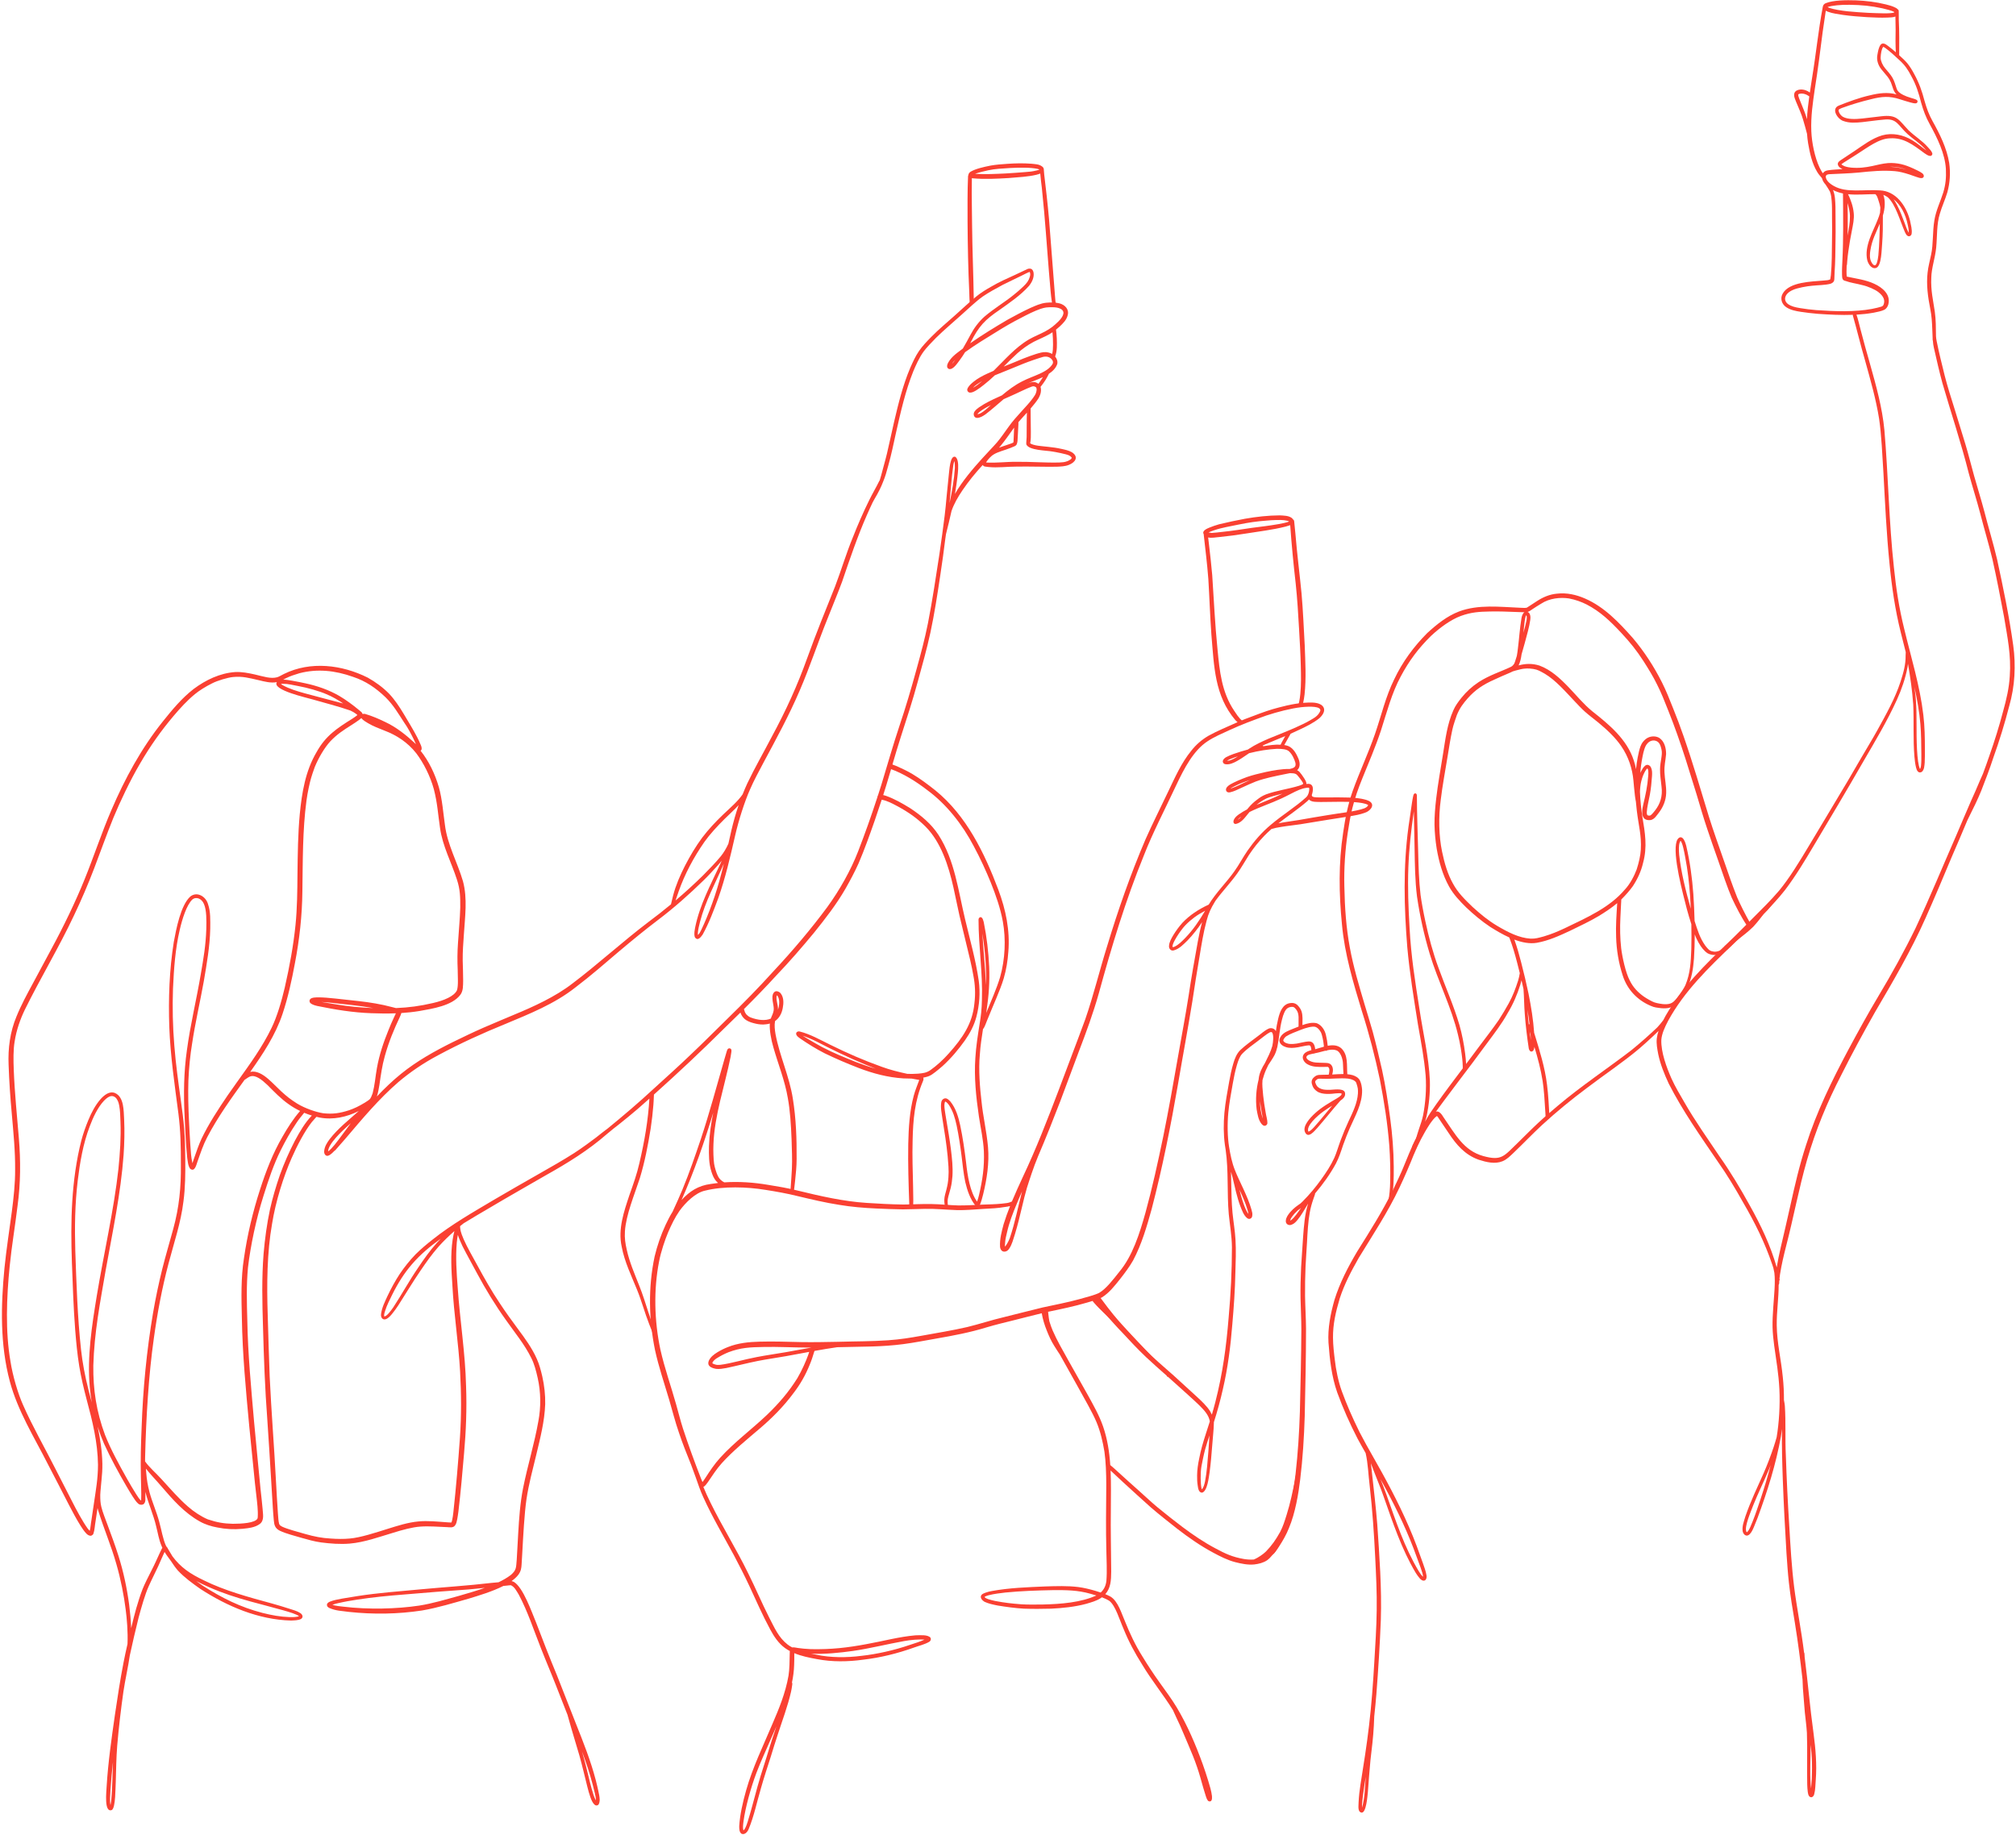 <?xml version="1.0" encoding="UTF-8" standalone="no"?><svg xmlns="http://www.w3.org/2000/svg" xmlns:xlink="http://www.w3.org/1999/xlink" fill="#fa4032" height="2363.1" preserveAspectRatio="xMidYMid meet" version="1" viewBox="701.8 318.9 2595.6 2363.1" width="2595.6" zoomAndPan="magnify"><g><g id="change1_1"><path d="M3058.37,678.06c-0.01,0.05-0.02,0.14-0.03,0.24c0-0.01,0-0.02,0.01-0.04C3058.35,678.2,3058.36,678.13,3058.37,678.06z"/><path d="M3293.81,1149.87c-5.16-37.19-12.84-74.01-20.77-110.7c-4.89-20.7-11.18-41.03-16.42-61.64 c-4.07-15.41-8.87-30.61-13.18-45.94c-3.79-13.52-7.08-27.18-11.17-40.62c-4.68-15.18-9.34-30.37-13.99-45.56 c-4.47-14.22-9.01-28.42-12.7-42.86c-3.64-14.69-7.35-29.39-10.3-44.23c-0.53-2.59-0.76-4.53-0.89-6.47 c-0.1-10.55-0.08-21.13-1.54-31.59c-2.1-14.61-5.32-27.15-4.51-43.86c0.22-12.3,4.84-24.63,6.27-38.41 c1.53-15.72,0.4-30.01,4.77-43.99c2.66-9.26,6.81-18.02,9.57-27.25c3.44-12.3,4.26-25.34,2.44-37.98 c-3.18-19.38-12.11-37.23-21.6-54.23c-4.69-8.53-7.22-15.6-10.13-25.62c-3.41-13.02-6.95-23.01-13.17-34.43 c-2.61-4.94-5.49-9.78-9.03-14.12c-3.04-3.57-6.51-6.76-10-9.89c-0.16-0.14-0.31-0.28-0.47-0.41c-0.01-0.23-0.02-0.46-0.01-0.69 c0.11-14.87,0.27-29.75-0.49-44.61c-0.09-3.48,0.07-6.97-0.06-10.46c-0.06-1.01,0.13-2.19-0.69-2.95 c-0.17-0.18-0.36-0.32-0.57-0.42c-1.31-1.5-3.25-2.37-5.07-3.14c-2.5-1.14-5.82-2.08-10.15-3.18 c-12.64-3.16-25.65-4.74-38.66-5.26c-12.63-0.43-29.29-0.25-38.84,3.65c-1.79,0.66-3.31,2.3-3.64,4.12 c-0.03,0.08-0.07,0.14-0.09,0.22c-6,31.8-8.69,60.61-13.86,91.84c-0.93,6.28-1.94,12.58-2.89,18.91 c-3.05-2.35-7.38-4.2-12.33-3.91c-3.03,0.23-6.5,1.56-7.54,4.67c-0.8,2.31-0.2,4.76,0.58,6.99c0.98,2.79,2.17,5.5,3.32,8.22 c1.51,3.58,5.49,12.64,7.19,18.68c1.83,6.15,3.59,12.32,5.17,18.54c0.28,4.1,0.74,8.2,1.42,12.3c2.2,12.58,4.9,25.45,11.53,36.53 c1.68,2.86,3.82,5.4,6.02,7.87c0.12,0.27,0.26,0.53,0.39,0.8c0.66,2.8,2.43,5.56,4.55,7.85c2.23,3.49,4.4,6.65,5.51,8.82 c1.8,5,1.8,7.22,2.31,12.12c0.61,7.19,0.38,14.41,0.44,21.61c0.1,10.01,0.23,20.02-0.04,30.03c-0.19,14.6-0.07,29.24-1.42,43.79 c-0.01,0.16-0.02,0.26-0.02,0.32c-0.22,1.65-0.48,3.29-0.73,4.93c0,0.01,0,0.02-0.01,0.04v0c-0.02,0.11-0.04,0.21-0.06,0.3 c0,0-0.01,0-0.01,0.01c-2.16,1.27-4.21,1.17-8.87,1.61c-15.44,1.35-43.24,1.65-52.09,16.32c-4.06,6.42-1.6,14.27,4.67,18.2 c5.49,3.48,11.93,4.73,18.26,5.7c7.3,1.17,14.66,1.92,22.01,2.6c14.99,1.02,30.12,1.84,45.16,1.27c-0.08,0.37-0.08,0.75,0.03,1.12 c5.39,18.98,9.99,38.19,15.51,57.14c6.92,25.06,14.2,50.14,18.27,75.85c3.03,20.73,4.1,46.59,5.55,69.69 c2.13,38.83,3.88,77.71,7.81,116.42c2.89,29.88,7.22,59.65,14.5,88.8c2.04,8.49,4.23,16.99,6.43,25.5 c-0.02,0.14-0.03,0.27-0.04,0.4c-0.12,1.3-0.15,2.61-0.16,3.92c0.18,11.25-2.7,21.89-6.46,33.37 c-6.97,21.57-18.26,41.57-29.71,62.35c-6.72,12.2-14.08,24.05-21.06,36.1c-7.89,13.38-15.48,26.94-23.58,40.19 c-14.85,24.63-29.36,49.46-44.31,74.03c-11.64,19.45-24.67,40.81-37.73,56.6c-10.46,12.36-22.07,23.69-33.51,35.13 c-10.27,10.16-20.27,20.59-30.74,30.55c-30.33,28.89-60.76,58.74-81.81,95.32c-1.04,1.92-2.08,3.86-3.09,5.82 c-2.44,3.3-5,6.42-7.76,9.35c-10.73,10.2-21.87,20.02-33.34,29.38c-29.13,22.46-65.13,46.41-94.98,71.76 c-8.49,7.21-17.03,14.38-25.16,22c-8.76,8.14-17.11,16.71-25.67,25.06c-18.26,17.49-20.89,24.07-44.97,17.42 c-25.2-7.08-35.73-27.79-51.5-50.56c-6.46-10.89-11.61-7.4-18.5,1.05c-7.19,9.08-12.85,19.33-17.99,29.69 c-5.36,11.11-9.96,22.56-14.61,33.97c-2.45,6.32-9.15,20.43-13.37,29.32c-13.49,27.47-29.85,53.37-46.11,79.25 c-11.76,19.84-22.56,40.51-29.4,62.6c-5.07,17.87-8.77,36.36-7.69,55.01c1.58,21.69,4.04,43.59,11.28,64.22 c7.36,20.24,16.16,39.98,26.03,59.11c3.41,6.34,6.95,12.61,10.52,18.86c3.15,13.75,3.42,27.62,5.28,42.64 c3.47,30.74,5.59,61.6,7.09,92.5c1.11,22.35,2.23,44.72,1.89,67.11c-0.25,22.6-1.82,45.15-3.13,67.7 c-1.57,27.09-3.55,54.17-6.76,81.13c-2.92,25.24-6.82,49.43-11.01,75.79c-1.19,7.56-2.03,15.17-2.41,22.82 c0.07,4.31-1.66,12.09,3.66,13.3c6.2,1,7.72-21.54,8.25-26.09c1.07-13.91,2-27.83,3.39-41.72c1.73-14.64,3.54-29.28,4.31-44.02 c0.21-4.04,0.38-8.08,0.54-12.12c1.04-9.61,1.98-19.22,2.76-28.86c2.44-31.71,4.46-63.46,5.7-95.23 c1.31-41.18-1.8-82.33-4.6-123.39c-1.74-21.85-4.36-43.61-6.74-65.39c-0.46-3.51-0.87-8.12-1.46-13.02 c1.53,3.93,3.07,7.96,4.67,12.24c3.82,9.98,8.02,19.81,11.51,29.91c11.96,33.78,23.23,68.28,41.7,99.18 c1.48,2.38,3.15,4.66,4.98,6.79c1.22,1.42,2.77,2.77,4.68,3.02c3.66,0.36,4.63-3.96,4.05-6.85c-0.82-5.57-2.99-10.82-4.77-16.13 c-2.61-7.38-5.24-14.75-8-22.07c-12.34-32.81-28.09-64.25-45.01-94.92c-6.56-11.94-13.44-23.71-20.02-35.63 c-0.16-0.4-0.31-0.82-0.61-1.11c-2.68-4.87-5.32-9.77-7.85-14.72c-9.63-19.63-16-34.18-22.74-52.47 c-4.6-12.61-7.74-28.75-8.89-39.44c-1.25-9.81-2.39-19.66-2.48-29.56c-0.13-17.27,3.42-32.94,8.72-50.65 c5.89-18.09,14.41-34.4,24.47-52.13c18.18-29.78,37.57-58.96,52.45-90.61c6.08-12.65,13.99-31.14,17.97-41.29 c5.86-14.07,12.69-27.73,21.09-40.47c2.85-4.03,5.67-7.97,9.02-10.26c0.03-0.01,0.07-0.02,0.1-0.03c0,0,0.01,0,0.01,0l0.15,0.1 c0.23,0.24,0.89,0.9,1.07,1.26c2.69,3.83,9.4,14.23,13.67,20.31c9.93,15.22,21.27,28.46,38.93,34.65 c9.73,3.09,20.81,5.94,30.66,1.9c5.64-2.31,9.96-6.84,14.32-10.95c12.23-11.69,23.91-23.95,36.3-35.48 c19.33-17.75,38.14-33.06,58.22-48.08c22.3-17.01,45.79-32.49,67.25-50.58c5.89-5.04,11.6-10.28,17.27-15.56 c2.53-2.36,5.06-4.72,7.47-7.19c-1.06,3.21-1.86,6.49-2.27,9.88c-0.71,6.71,0.62,13.46,1.85,20.03 c2.75,13.18,7.88,25.76,13.52,37.94c18.06,35.49,41.03,67.89,63.34,100.71c11.74,16.65,22.23,34.12,32.18,51.89 c15.47,26.57,28.17,52.1,37.74,80.37c0.49,1.44,0.97,2.89,1.43,4.34c0.53,2.12,0.99,4.26,1.34,6.43 c1.52,12.19-0.5,30.19-1.44,44.51c-0.57,8.44-1.06,16.9-0.91,25.36c0.2,8.01,1.07,15.98,2.12,23.91 c2.74,19.69,5.66,35.9,6.69,56.08c0.99,20.69-0.45,43.4-3.54,61.85c-1.21,4.35-2.58,8.66-3.97,12.95 c-3.95,11.73-8.45,23.44-12.81,33.38c-8.18,18.31-16.85,36.44-23.4,55.42c-1.78,6.19-4.54,12.62-3.58,19.17 c0.81,4.57,5.03,7.88,8.93,4.02c2.69-2.61,4.14-6.15,5.61-9.53c1.58-3.75,3.14-7.5,4.58-11.31 c12.67-34.35,23.82-69.43,30.22-105.53c0.49-3.12,0.94-6.25,1.34-9.39c-0.42,21.71,0.25,43.42,1,65.12 c1.16,31.67,2.85,63.32,4.74,94.95c0.94,12.84,1.7,25.69,3.18,38.48c1.92,17.12,4.75,34.11,7.62,51.09 c4.12,25.66,6.93,47.53,9.87,73.07c0.09,3.69,0.24,7.38,0.47,11.07c0.7,10.47,1.73,20.91,2.5,31.38 c0.91,8.72,2.11,17.41,2.66,26.16c0.82,22.26-0.11,44.54,0.43,66.8c0.15,3.2,0.23,6.41,0.71,9.57c0.29,1.73,0.52,3.56,1.54,5.02 c0.72,1.27,2.23,1.94,3.65,1.62c1.61-0.57,2.58-2.11,3.03-3.69c1.68-6.01,1.5-12.38,2.05-18.55c1.55-20.1-0.23-40.23-2.88-60.16 c-4.56-32.65-7.23-65.52-11.45-98.21c-0.01-0.31-0.02-0.61-0.04-0.92c-0.14-1.36,0.01-2.81-0.31-4.13 c-0.08-0.23-0.21-0.4-0.38-0.55c-0.02-0.16-0.04-0.31-0.06-0.47c-3.33-27.32-9.64-59.31-12.69-83.69 c-3.3-26.37-4.76-52.93-6.34-79.45c-1.91-30.17-3.39-60.37-4.39-90.59c-1.08-21.14,0.13-42.34-1.27-63.46 c-0.14-1.46-0.51-4.61-1.15-7.46c0.04-9.91-0.43-19.81-1.49-29.67c-2.3-23.58-7.5-43.66-7.8-66.63 c-0.25-17.4,2.57-34.79,2.47-52.16c0.88-1.09,0.66-3,0.77-4.53c0.02-0.3,0.05-0.58,0.07-0.86c0.21-0.21,0.36-0.48,0.46-0.77 c0.16-0.62-0.07-1.2-0.24-1.8c0.2-2.15,0.37-3.49,0.72-5.69c1.89-12.14,4.75-24.09,7.77-35.99c9.6-36.91,16.45-74.52,26.99-111.18 c11.51-39.52,25.55-73.43,44.18-109.58c13.7-27.33,28.28-54.22,43.36-80.81c23.23-39.61,46.53-79.31,65.16-121.35 c11.59-26.02,22.68-52.26,33.64-78.55c5.49-12.6,13.26-30.75,20.06-47c0.64-1.32,1.27-2.64,1.92-3.96 c5.68-11.32,11.31-22.67,16.06-34.42c5.38-13.92,10.79-27.84,15.37-42.04c7.9-21.97,14.75-44.31,20.59-66.92 C3295.97,1202.68,3297.43,1175.96,3293.81,1149.87z M3028.25,472.48c-0.39-1.41-0.8-2.81-1.22-4.21 c-2.45-7.6-5.89-14.82-8.7-22.28c-0.83-2.31-1.36-3.87-1.31-4.91c0.04-0.18,0.07-0.36,0.11-0.53c0.01-0.02,0.01-0.04,0.02-0.06 c0-0.01,0.01-0.01,0.01-0.02c0.03-0.03,0.05-0.06,0.08-0.09c0.99-0.98,5.12-1.75,9.92,0.27c0.19,0.09,0.85,0.38,1.13,0.53 c0.34,0.14,1.9,1.09,2.33,1.42c0.12,0.07,0.24,0.14,0.35,0.22c0.04,0.04,0.07,0.07,0.12,0.12c0.05,0.07,0.1,0.13,0.16,0.19 C3029.87,452.88,3028.7,462.67,3028.25,472.48z M2455.39,2646.72c-0.01,0.06-0.04,0.13-0.06,0.2c-0.12-5.86,0.97-12.18,1.32-16.16 c0.82-7,2.19-15.42,3.61-23.9C2458.97,2620.87,2459.17,2633.77,2455.39,2646.72z M2521.7,2312.81c3.08,8.13,6.1,16.29,9.02,24.48 c1.51,4.13,3.28,9.61,3.32,12.15c-2.65-2.43-3.33-3.82-5.52-7.05c-18.75-31.33-29.3-64.15-41.67-98.74 c-2.35-6.74-5.02-13.36-7.68-19.99C2495.41,2253.04,2510.29,2282.91,2521.7,2312.81z M2968.49,2249.44 c-3.18,9.43-6.27,18.91-9.95,28.16c-2.22,5.09-3.82,10.45-6.79,13.72c-0.53,0.53-0.72,0.67-0.87,0.75 c-0.02-0.01-0.05-0.02-0.07-0.02c-0.05-0.04-0.1-0.09-0.15-0.12c-0.32-0.39-0.27-0.26-0.63-1.09c-2.2-6.41,5.49-24.06,9.07-33.52 c5.42-13.78,13.75-30.65,20.17-46.03c0.74-1.85,1.48-3.7,2.21-5.56C2977.69,2220.46,2973.29,2235.03,2968.49,2249.44z M3033,2565.71c0.16,1.43,0.32,2.88,0.48,4.35c1.94,16.67,1.55,36.84,0.1,52.04c-0.19-1.54-0.31-3.06-0.57-5.42 C3031.96,2601.52,3032.95,2583.12,3033,2565.71z M3083.23,325.08c15.68,0.23,27.91,1.42,42.27,4.56 c4.64,0.98,12.28,3.16,14.24,4.24c0.28,0.14,0.55,0.29,0.82,0.44c0.04,0.2,0.1,0.39,0.2,0.57c-4.28,2-21.8,0.96-32.88,0.59 c-17.67-1.07-37.33-2.05-51.21-6.51c-0.93-0.45-1.51-0.75-1.9-0.98C3060.15,326.03,3072.09,324.84,3083.23,325.08z M3050.21,540.33c-0.52,0.5-0.94,1.01-1.31,1.54c-0.18-0.15-0.39-0.25-0.6-0.31c-1.38-2.24-2.67-4.52-3.8-6.89 c-6.17-13.01-10.03-31.87-10.63-46.87c-0.77-19.08,1.98-36.82,4.44-53.97c3.84-23.71,7.39-51.75,10.08-73.09 c1.33-9.61,2.74-18.74,3.93-26.79c0.06-0.41,0.12-0.82,0.19-1.23c0.9,0.52,1.86,0.94,2.81,1.32c6.13,2.23,12.67,2.99,19.08,4.03 c10.55,1.48,21.18,2.32,31.81,2.96c8.54,0.38,17.1,0.86,25.66,0.5c3.42-0.21,7.05-0.09,10.28-1.32 c0.09,5.52,0.18,11.05,0.27,16.57c-0.21,8.96-0.27,20.81,0.28,29.45c-2.85-2.5-5.74-4.96-8.8-7.22 c-2.89-2.11-7.14-6.16-10.51-2.87c-2.91,3.73-3.58,8.74-4.42,13.27c-1.41,6.73,0.97,13.63,5.2,18.89 c2.33,2.99,6.95,8.15,8.03,9.59c1.67,2.18,3.03,4.57,4.13,7.09c2.45,6.16,3.05,11.42,7.27,15.52c-11.25-3.25-23.03-1.62-34.2,1.12 c-14.01,3.14-28.42,8.56-40.18,13.27c-10.4,4.19-1.34,17.83,6.19,19.9c7.74,2.84,16.15,2.15,24.2,1.34 c9.24-1.03,18.44-2.41,27.71-3.2c16.96-1.98,18,7.35,30.61,18.77c7.18,6.45,13.97,10.38,21.14,17.76c1.08,1.19,2.14,2.26,3.1,3.28 c-6.24-4.29-11.18-9.04-18.56-13.35c-11.43-6.93-25.62-9.87-38.63-6.16c-13.15,3.92-24.15,12.53-35.4,20.06 c-5,3.34-9.98,6.71-15.03,9.99c-2.03,1.47-4.5,2.57-5.96,4.66c-1.32,2.08-0.29,4.81,1.49,6.26c1.17,0.97,2.5,1.76,3.95,2.44 c-3.17,0.18-6.34,0.37-9.51,0.62c-2.83,0.25-5.69,0.39-8.5,0.86C3053.94,538.41,3051.81,538.93,3050.21,540.33z M3040.33,718.25 c-8.19-0.78-13.44-1.29-21.03-2.6c-6.25-1.07-10.77-2.06-15.25-5.06c-6.91-5.01-4.73-13.65,6.11-18.32 c5.51-2.63,18.4-4.88,24.48-5.37c8.89-0.94,16.33-0.75,23.56-2.49c4.22-1.27,5.3-3.83,5.31-6.06c0.03-2.96,0.17-5.92,0.34-8.87 c0.96-13.47,1-26.97,1.17-40.46c0.37-14.55-0.08-29.1-0.06-43.65c-0.31-7.3-0.31-14.92-3.16-21.76c-0.01-0.02-0.02-0.03-0.03-0.05 c4.11,2.16,8.43,3.56,12.87,4.46c0.07,12.16,0.32,31.02,0.23,45.26c-0.08,13.36-0.26,26.73-0.94,40.08 c-0.3,6.39-0.68,12.79-0.51,19.2c0.15,2.05-0.07,4.34,1.03,6.16c0.65,1.02,1.76,1.54,2.89,1.86c0.78,0.22,0.58,0.17-0.07-0.11 c7.05,2.64,14.66,3.51,21.91,5.48c7.87,1.74,16.91,5.85,20.99,9.06c6.97,5.47,9.04,10.75,6.56,16.61 c-1.07,1.36-0.29,0.93-2.48,2.08c-0.94,0.44-8.97,2.41-12.51,3.03C3090.18,720.75,3064.24,719.97,3040.33,718.25z M3289.38,1189.7 c-0.91,15.11-4.18,29.58-8.71,45.69c-4.99,18.96-10.83,37.68-17.35,56.17c-2.63,7.97-5.59,15.82-8.46,23.7 c-1.31,2.96-2.67,6-4.1,9.26c-4.12,9.63-6.84,16.28-11.33,25.95c-7.08,15.96-12.16,28.63-19.07,44.53 c-17.34,39.56-33.38,78.71-52.27,119.08c-14.57,29.87-30.69,58.95-47.76,87.45c-13.51,22.64-26.22,45.74-38.67,68.97 c-21.11,39.57-40.98,80.03-54.55,122.89c-8.47,25.83-14.58,52.33-20.43,78.85c-3.92,17.87-8.16,35.67-12.29,53.49 c-2,8.5-3.77,17.18-5.05,25.31c-7.89-28.03-20.54-54.58-34.77-79.93c-12.08-21.89-24.9-43.36-39.36-63.77 c-15.19-22.7-31.08-44.99-44.65-68.72c-5.84-10.1-11.9-20.12-16.71-30.77c-6.23-13.98-13.72-34.16-13.09-49.99 c0.58-7.69,4.39-16.1,8.71-24.33c20.86-38.32,51.96-68.32,84.15-99.11c12.44-12.01,24.41-24.49,36.71-36.65 c10.31-10.53,20.66-21.09,29.7-32.75c13.71-18.07,25.38-37.57,36.95-57.05c21.64-36.27,43.24-72.58,64.28-109.2 c15.07-25.91,30.53-51.71,42.92-79.05c5.97-13.18,10.7-27,13.46-41.21c0.29-1.61,0.52-3.23,0.7-4.86 c2.99,17.91,5.39,33.49,6.74,52.43c1.02,22.45-0.35,44.97,1.54,67.38c0.41,4.62,0.96,9.26,2.07,13.77 c0.85,3.84,2.98,8.14,7.49,5.62c3.26-2.97,3.24-7.93,3.66-12.04c0.29-5.56,0.26-11.13,0.25-16.69 c-0.02-14.87-0.19-29.78-2.01-44.55c-4.39-37.58-15.74-73.87-24.55-110.56c-6.75-27.26-10.57-52.42-13.34-79.4 c-6.45-58.78-7.19-117.99-12.25-176.87c-2.77-29.12-10.71-57.41-18.59-85.47c-4.14-14.62-8.33-29.24-12.1-43.96 c-1.75-6.4-3.01-13.01-5.29-19.21c7.39-0.43,14.75-1.22,22.06-2.52c4.75-1.05,9.69-1.75,14.1-3.89c2.52-1.48,4.18-4.12,4.91-6.91 c3.27-12.75-7.76-21.73-18.16-26.47c-11.15-5.22-23.49-6.59-35.38-9.24c-0.44-3.6-0.36-8.8-0.14-14.26 c0.07-0.07,0.13-0.15,0.18-0.24c0.52-1.76,0.3-3.72,0.58-5.55c0.38-4.55,0.99-9.56,1.45-12.73c1.21-8.92,2.75-17.8,4.55-26.62 c1.42-7.38,3.11-14.88,2.36-22.44c-0.86-9.1-3.89-16.91-7.29-24.25c11.48,1.18,23.56-0.1,35.12-0.04 c0.96,0.85,1.22,1.17,1.96,2.53c0.34,0.74,0.66,1.22,1.5,3.72c1.14,3.57,2.36,7.14,2.93,10.85c0,0.03,0.01,0.05,0.01,0.08 c0.01,0.12,0.03,0.24,0.04,0.36c-0.03,0.43-0.07,0.86-0.1,1.3c-0.14,1.71-0.23,3.42-0.31,5.13c-0.8,3.07-1.83,6.1-3.05,8.96 c-5.58,14.64-17.67,34.08-13.35,52.28c1.39,4.98,5.78,11.91,11.76,9.62c6.73-3.16,6.62-23.92,7.36-30.98 c0.9-11.99,1.04-24,0.94-36.02c0-0.1,0-0.2,0-0.31c2.77-9.1,3.42-19.08,0.6-26.64c1.95,0.68,3.49,1.54,5.85,3.19 c10.11,9.64,15.3,29.36,21.96,44.84c0.86,1.79,1.75,3.73,3.47,4.83c2.19,1.28,4.8-0.34,5.14-2.76c0.82-5.59-0.96-11.2-2.01-16.66 c-5.02-20.25-18.86-38.44-38.84-39.21c-20.72-1.45-43.01,3.53-59.01-5.51c-6.36-3.45-10.32-7.67-10.69-11.89 c0-0.88,0.03-1.41,1.24-2.56c0.15-0.07,0.38-0.19,0.56-0.29c2-0.66,2.02-0.45,3.17-0.61c12.58-0.62,25.19-0.95,37.74-2.14 c15.36-1.61,30.87-3.11,46.31-1.75c5.47,0.43,11.58,2.01,18.32,4.17c3.25,1.02,6.44,2.21,9.66,3.35c2.28,0.75,4.67,1.75,7.11,1.36 c3.38-1.06,2.3-4.82-0.15-6.35c-3.31-2.43-7.19-3.96-10.85-5.78c-5.26-2.38-10.66-4.6-16.31-5.85c-5.45-1.18-11.08-1.67-16.65-1.3 c-6.91,0.57-13.64,2.3-20.39,3.82c-8.67,1.78-17,2.93-27.07,2.01c-1.91-0.18-5.6-0.67-8.93-1.95c-2.59-1.24-3.26-1.8-3.56-2.47 c1.68-1.51,13.95-8.85,19.84-12.77c14.34-9.08,28.48-20.25,42.81-20.54c17.37-1.04,29.27,8.1,44.3,19.27 c2.11,1.37,4.25,3.03,6.8,3.41c2.1,0.38,3.8-1.66,3.14-3.68c-1.13-3.06-3.68-5.32-5.76-7.74c-7.26-8.31-16.89-13.98-24.76-21.64 c-12.79-13.44-14.52-20.53-35.38-17.96c-8.01,0.88-16.01,1.9-24.02,2.81c-9.26,1.02-18.89,1.21-24.79-2 c-3.48-1.8-6.46-6.86-5.69-9.22c0.06-0.12,0.14-0.27,0.23-0.41c-0.01,0.04,0.06-0.01,0.18-0.12c1.9-1.05,2.63-1.4,3.75-1.81 c12.19-4.48,24.69-8.21,37.32-11.24c13.9-3.57,23.86-4.44,37.57,0.13c4.33,1.42,8.69,2.75,13.09,3.96 c1.97,0.53,3.15,0.86,3.76,0.93c1.28,0.2,2.61,0.48,3.88,0.12c1.91-0.48,2.33-3.26,0.59-4.26c-2.24-1.34-4.94-1.76-7.4-2.61 c-4.16-1.19-7.02-2.39-9.92-3.79c-4.7-2.31-7.28-4.84-8.29-7.54c-1.69-4.9-2.91-10.01-5.52-14.54c-2.59-4.59-6.37-8.33-9.63-12.44 c-3.02-3.51-5.67-9.36-5.67-13.28c0.18-5.09,1.13-11.45,3.38-14.23c0.01,0,0.02,0.01,0.03,0.01c1.09,0.48,2.07,1.2,3.04,1.89 c5.29,3.76,12.07,10.05,18.01,15.56c6.89,6.33,10.79,12.09,15.26,20.75c5.98,10.76,9.28,21.35,12.55,34.13 c2.62,9.42,6.07,18.63,10.86,27.18c10.12,18.44,19.66,38.07,20.9,57.68c0.5,11.46-0.21,19.61-3.35,30.36 c-3.78,11.94-9.44,23.34-11.45,35.79c-2.58,15.25-1.26,30.77-4.2,44.19c-1.56,7.76-3.75,15.41-4.56,23.31 c-1.79,15.67,0.43,31.44,3.46,46.82c1.76,8.97,2.22,16.34,2.6,26.5c0.14,3.26,0.3,6.52,0.38,9.79c0.04,1.23,0.07,2.46,0.11,3.7 c0,0.36,0.1,0.7,0.26,1.01c0.21,2.99,0.58,5.97,1.28,8.9c3.43,15.26,6.92,30.51,11.01,45.61c11.18,38.69,24.08,76.87,33.89,115.95 c4.71,17.46,10.28,34.68,14.87,52.17c4.98,19.58,10.89,38.93,15.61,58.58c5.57,24.71,10.36,49.59,15.02,74.48 C3286.38,1139.78,3291.34,1162.59,3289.38,1189.7z M3175.1,1304.96c0.43-1.67-0.36,1.69-0.38,1.98c-0.46,1.73-0.4,1.54-0.94,2.32 c-0.01-0.01-0.01-0.01-0.02-0.02c-0.94-1.92-1.99-6.37-2.43-9.85c-1.29-9.06-1.77-21.31-1.91-32.15 c-0.27-20.78,0.6-41.66-2.65-62.26c-0.06-0.49-0.13-0.97-0.19-1.46c3.58,16.08,6.44,32.07,7.73,47.88 c1.07,12.86,1.09,25.78,1.22,38.68C3175.51,1295.04,3175.66,1300.03,3175.1,1304.96z M3080.48,580.42 c1.75,5.64,3.01,11.45,3.14,16.41c0.06,9.42-1.54,16.78-2.98,25.28c0.06-4.7,0.1-9.41,0.13-14.11 C3080.87,599.71,3080.73,589.47,3080.48,580.42z M3122.04,606.87c-0.02,2.29-0.05,4.59-0.11,6.88 c-0.07,7.82-0.54,15.64-0.94,23.45c-0.62,7.77-0.54,13.36-2.87,20.59c-2.43,6.08-6.02,0.65-7.34-2.25 c-2.12-4.67-1.5-10.59-0.82-14.57C3111.99,627.91,3117.3,618.2,3122.04,606.87z M3139.79,575.54 c9.31,7.09,15.41,19.24,18.22,32.71c0.53,2.61,1.12,5.61,1.2,6.87c0.08,0.84,0.12,1.69,0.09,2.53c-0.01,0.2-0.05,0.7-0.06,0.9 c-0.11-0.15-0.23-0.34-0.3-0.49c-2.26-4.1-3.3-7.65-5.23-12.75c-2.8-7.51-5.66-15.02-9.36-22.14 C3142.98,580.55,3141.5,577.96,3139.79,575.54z M3135.05,533.68c5.38-0.17,11.31,0.46,16.9,2.1c1.64,0.52,3.08,1,4.42,1.48 C3149.46,535.08,3142.28,534.04,3135.05,533.68z"/></g><g id="change1_9"><path d="M2991.95,1471.98c0.07-0.33,0.04-0.67-0.11-0.97c-0.28-0.77-1.19-1.18-1.97-0.97c-0.69,0.18-1.05,0.84-1.52,1.31 c-1.39,1.56-2.8,3.1-4.23,4.62c-5.55,5.76-11.06,11.54-16.28,17.6c-0.89,1.02-1.77,2.04-2.65,3.07c-3.49,3.42-7,6.82-10.51,10.22 c-5.42-9.41-13.3-25.26-16.33-32.47c-6.09-15.27-11.43-30.83-16.76-46.38c-6.62-19.12-13.54-38.15-19.59-57.47 c-10.58-34.7-20.74-69.56-32.67-103.83c-4.09-11.87-8.58-23.6-13.24-35.27c-4.5-11.39-8.99-22.79-14.49-33.75 c-10.3-20.41-22.82-39.78-37.61-57.23c-17.59-19.86-36.65-40.03-61.38-50.77c-11.3-4.96-23.67-7.75-36.03-6.32 c-9.36,0.77-18.11,4.45-25.91,9.57c-3.57,2.22-11.6,7.72-13.02,8.44c-1.47,0.6-5.17,0.28-8.67,0.15 c-26.16-1.06-53.64-4.58-78.71,4.8c-15.59,5.99-28.82,16.71-41.02,27.89c-17.22,17.31-31.95,37.29-42.37,59.42 c-11.14,22.42-16.65,46.97-24.8,70.52c-8.6,24.87-19.88,48.7-28.74,73.47c-6.14,17.39-9.68,35.53-12.27,53.76 c-5.99,38.95-5.38,78.62-1.51,117.76c3.41,38.27,14.56,75.2,25.65,111.82c9.28,28.98,16.93,58.47,23.18,88.25 c5.67,29.31,9.85,56.02,12.15,85.1c1.11,15.61,1.45,31.28,1.1,46.92c-0.17,8.49-0.84,16.55-2.38,23.95 c-0.3,1.01,0.35,2.18,1.38,2.43c1.02,0.28,2.17-0.35,2.43-1.38c3.16-14.8,3.26-30.02,3.17-45.09 c-0.17-20.74-1.78-41.45-4.56-61.99c-2.89-20.96-6.02-41.91-10.52-62.59c-3.7-16.36-7.58-32.7-11.93-48.9 c-3.21-11.54-6.84-22.96-10.26-34.44c-7.25-24.48-14.67-48.98-19.27-74.13c-4.71-25.42-6.5-51-7.05-78.4 c-0.67-23.19,1.18-48.69,4.31-69.13c1.69-10.79,3.35-21.6,6.04-32.19c3.23-12.95,7.69-25.56,12.72-37.91 c8.3-20.53,17.11-40.88,24.06-61.92c7.81-24.4,13.94-48.16,25.36-69.37c10.9-20.48,22.71-36.24,39.11-52.42 c11.49-10.69,25.27-20.8,38.44-25.71c13.37-4.81,23.53-5.46,37.42-5.71c11.59-0.26,23.18,0.22,34.76,0.67 c3.2-0.03,6.46,0.37,9.67,0.3c-2.48,1.5-3.45,5.22-3.91,8.03c-2.15,12.79-2.88,25.76-4.53,38.62c-0.37,3.08-0.78,6.44-1.4,9.65 c-0.7,2.29-1.42,4.58-2.17,6.85c-0.18,0.79-0.57,1.68-0.92,2.57c-1.2,2.14-2.73,3.82-4.76,4.72 c-13.05,6.2-27.46,10.55-41.27,19.51c-8.46,5.56-16,12.43-22.29,20.36c-3.93,4.96-7.8,10.07-10.28,15.93 c-7.94,17.67-10.24,37.06-13.28,56.01c-3.05,19.3-6.62,38.52-8.87,57.94c-1.29,10.98-2.22,22.02-2.15,33.08 c0.21,10.53,1.2,21.05,2.87,31.45c2.93,16.8,7.59,33.53,15.9,48.51c5.69,10.24,13.86,18.82,22.15,26.99 c9.65,9.12,19.88,17.71,30.95,25.06c7.15,4.48,15.57,9.53,24.44,13.54c4.09,10.47,7.21,21.27,10.02,32.14 c1.21,4.58,2.36,9.17,3.49,13.77c-0.38,2.45-1.22,6.78-2.15,9.58c-3.63,11.24-6.83,19.68-12.22,29.56 c-4.02,7.22-8.24,14.35-12.76,21.27c-7.54,10.91-15.66,21.4-23.63,32c-6.08,8.24-12.23,16.42-18.4,24.6 c0-0.12-0.01-0.25-0.01-0.37c-0.19-4.33-0.63-8.64-1.19-12.94c-1.57-12.46-3.95-24.81-7.37-36.9 c-7.36-25.13-18.1-49.08-26.97-73.68c-7.22-19.54-12.59-39.71-16.94-60.07c-2.3-10.43-5.1-25.63-6.14-33.75 c-2.16-18.44-2.65-37.02-3.07-55.57c-0.55-24.25-1.64-48.5-1.65-72.76c-0.05-0.85-0.4-1.72-1.14-2.19 c-0.68-0.41-1.62-0.35-2.22,0.16c-1.04,0.86-1.2,2.33-1.51,3.56c-0.57,2.49-0.95,5.02-1.37,7.53c-1.61,10.49-3.13,20.99-4.58,31.5 c-7,51.41-5.69,103.48-1.55,155.08c3.01,33.33,8.49,66.39,13.73,99.42c4.23,24.05,7.95,43.28,9.88,65.44 c1.4,18.11-0.42,36.85-3.19,51.31c-1.22,6.21-3.43,12.16-5.44,18.14c-1.39,4.07-2.6,8.19-3.79,12.32 c-1.58,3.04-3.14,6.1-4.64,9.17c-0.15,0.74,0.39,1.51,1.11,1.71c0.16,0.05,0.32,0.06,0.48,0.05c-0.03,0.4,0.05,0.8,0.26,1.15 c0.8,1.4,3.16,1.2,3.56-0.46c1.25-4.42,2.55-8.83,3.94-13.22c4.27-7.7,8.65-15.34,13.42-22.74 c23.64-33.25,49.03-65.21,73.05-98.19c9.42-12.75,19.2-25.32,26.89-39.23c6.96-11.48,12.3-23.8,16.27-36.62 c0.57-1.85,1.09-3.72,1.56-5.6c0.87,3.74,1.72,7.49,2.53,11.24c0.85,10.72,0.78,21.5,1.67,32.22c0.97,13.82,3.14,31.28,4.93,42.86 c0.17,3.01,2.29,7.39,5.69,4.54c1.18-1.48,1.56-3.36,1.75-5.24c4.34,14.48,8.24,29.09,10.6,44.03c1.71,10.37,2.76,27.5,3.51,40.42 c0.11,1.98,0.22,3.95,0.33,5.93c0,0.66,0.27,1.3,0.73,1.77c1.47,1.55,4.34,0.4,4.27-1.77c-0.84-13.8-1.42-27.64-3.15-41.36 c-1.36-11.21-3.74-22.27-6.63-33.19c-2.79-10.42-5.89-20.75-9.09-31.04c-0.29-0.94-0.6-1.88-0.89-2.82 c-1.12-16.9-3.92-33.7-7.2-50.29c-2.86-13.61-6.08-27.14-9.57-40.6c-2.53-9.83-5.24-19.62-8.72-29.16 c9.67,3.66,19.63,5.69,28.9,4.14c15.13-2.65,29.25-9.14,43.08-15.6c12.39-6.05,24.92-11.89,36.79-18.94 c8.19-5.02,16.31-10.34,23.67-16.54c-0.89,14.58-2,29.18-1.4,43.79c0.5,16.7,3.29,33.36,8.45,49.25 c5.73,18.06,18.59,31.77,35.99,39.17c5.03,2.26,7.52,2.28,13.59,3.08c8.19,0.66,15.25-0.28,20.48-7.54 c3.16-4.13,9.66-12.5,13.02-18.71c5.84-11.64,7.7-24.78,8.69-37.64c0.66-10.4,0.97-20.83,1-31.26c2.26,6.7,7.22,15.24,10.37,18.77 c1.88,2.19,3.95,4.28,6.42,5.8c3.37,1.75,7.35,2.43,11.1,1.86c3.31-0.54,6.41-1.94,9.3-3.6c0.61-0.42,1.38-0.69,1.84-1.28 c0.59-0.68,0.48-1.77-0.14-2.4c-0.84-0.85-1.97-0.53-2.84,0.06c-0.99,0.55-2.01,1.04-3.05,1.49c0.13-0.04,0.16-0.03-0.21,0.1 c-0.01,0-0.01,0.01-0.02,0.01c-0.04,0.01-0.07,0.03-0.1,0.05c0.01-0.01,0.02-0.01,0.03-0.02c-0.99,0.41-2.02,0.76-3.06,1.02 c-0.67,0.18-1.34,0.32-2.02,0.43c-0.5,0.06-1.01,0.1-1.52,0.1c-0.26,0.03-1.28-0.05-1.65-0.08c-3.24-0.6-3.22-0.66-5.29-1.74 c-1.53-0.86-5.46-5.6-5.62-6.03c-7.05-9.99-10.04-20.18-13.74-31.71c-0.28-11.62-0.85-23.24-1.62-34.83 c-1.53-20.87-4.4-41.67-9.16-62.06c-1.01-3.5-2.03-7.34-4.73-9.92c-3.43-2.77-6.51,0.86-7.56,4.13 c-5.76,17.3,8.3,68.47,13.26,87.91c1.71,6.36,3.61,12.67,5.64,18.94c0.22,10.75,0.21,21.5-0.05,32.25 c-0.64,16.25-1.21,30.66-7.56,46.12c-1.46,3.4-6.73,11.55-10.09,15.59c-5.28,6.71-8.21,9.37-16.72,9.06 c-2.32,0.06-9.53-1.11-12.92-2.27c-2.98-0.99-9.64-4.6-14.14-7.78c-7.07-5.1-13.41-11.36-17.91-20.65 c-5.25-9.77-9.72-30.84-10.95-41.32c-1.47-13-1.64-26.12-1.03-39.17c0.24-5.86,0.54-11.72,0.86-17.58 c-0.03-1.86,0.41-4.18,0.32-6.15c0.22-0.21,0.45-0.41,0.67-0.63c5.07-5.12,9.91-10.51,14.12-16.36 c6.07-9.19,10.78-19.33,13.24-30.09c5.65-20.42,2.57-38.78-0.88-59.14c-1.49-9.87-2.74-20.99-3.13-32.42 c0.04-0.9,0.08-1.8,0.13-2.7c0.39-5.52,0.85-9.01,2.7-14.93c1.03-3.68,3.73-9.06,5.16-10.84c0.24-0.32,0.51-0.63,0.78-0.92 c0.13-0.17,0.44-0.44,0.68-0.65c0.03-0.02,0.06-0.03,0.08-0.05c0.38,0.32,0.06,0.07,0.81,1.39c0.09,0.45,0.28,1.32,0.37,1.84 c0.28,2.19,0.09,4.4-0.09,6.59c-0.93,12.86-3.36,24.07-6.6,37.66c-2.05,8.96-2.73,20.58,10.01,18.98 c4.84-1.13,7.46-5.93,10.39-9.52c5.49-7.23,9.07-15.93,9.33-25.06c0.34-9.02-1.82-17.9-2.18-26.89 c-0.43-9.21,1.33-14.43,2.08-23.44c0.03-7.47-1.95-16.14-8.44-20.62c-3.87-2.51-8.99-2.66-13.28-1.24 c-3.31,1.15-6.06,3.53-8.18,6.28c-2.8,3.62-4.05,8.16-5.11,12.54c-1.18,5.04-2.1,10.14-2.86,15.26c-0.33,2.41-0.62,4.83-0.86,7.25 c-0.69-3.87-1.59-7.64-2.85-11.18c-8.79-27.36-31.72-46.28-53.52-63.46c-11.31-9.27-20.56-20.73-30.67-31.23 c-10.75-11.15-22.54-22.16-37.3-27.6c-9.38-2.97-18.09-2.55-26.82-0.23c2.13-4.47,3.16-9.26,3.78-14.14 c1.38-4.74,2.68-9.5,4.03-14.24c2.77-10.18,5.99-21.45,7.18-30.08c0.57-3.61,0.37-9.03-3.49-10.37c0.05-0.01,0.09-0.01,0.14-0.02 c2.25-0.62,4.07-2.16,6-3.41c3.74-2.48,7.52-4.92,11.39-7.2c10.75-7.09,24.65-8.42,35.71-6.76c8.86,1.7,16.17,4.47,22.7,7.71 c17.82,9.23,30.49,21.44,44.67,36.61c11.55,12.42,19.6,22.32,28.88,36.71c6.15,9.66,12.19,19.41,17.22,29.7 c5.99,11.86,9.22,20.5,14.31,33.27c8.31,20.72,15.7,41.8,22.52,63.06c4.72,15.12,9.44,30.25,14.15,45.37 c4.45,14.96,8.78,29.96,13.79,44.75c4.36,13.26,9.11,26.39,13.71,39.57c5.49,15.83,12.25,36,17.66,48.55 c5.55,11.89,12.73,25.88,19.52,35.75c-3.11,3.03-6.2,6.07-9.25,9.15c-1.77,1.76-3.51,3.53-5.26,5.31 c-3.52,3.09-6.87,6.36-10.48,9.35c-1.17,0.98-2.32,1.99-3.49,2.98c-0.4,0.4-0.63,0.96-0.63,1.52c-0.02,0.61,0.24,1.12,0.63,1.5 c0.37,1.37,2.15,2.33,3.52,1.01c3.08-2.93,6.13-5.89,9.18-8.85c2.25-1.87,4.21-3.5,5.18-4.33c6.62-5.2,11.97-9.25,18.74-15.78 c5.51-5.95,9.75-11.6,13.38-16.25c1.8-1.84,3.6-3.69,5.36-5.56c4.55-5.19,10.4-12.57,13.85-16.98 C2992.06,1473.21,2992.14,1472.55,2991.95,1471.98z M2585.07,1694.75c-11.49,15.23-22.97,30.46-34.03,46.01 c-4.71,6.87-9.7,13.58-13.58,20.96c-0.32,0.59-0.63,1.18-0.95,1.77c0.67-2.04,1.28-4.1,1.79-6.19c3.4-15.27,4.85-31,4.46-46.64 c-1.38-31.19-8.9-61.66-13.43-92.46c-5.66-35.71-10.81-68.2-12.72-104.38c-1.53-25.85-2.5-51.79-1.57-77.68 c0.96-25.21,3.58-48.37,7.08-72.44c0.24,15.97,0.67,31.93,0.94,47.9c0.38,20.64,0.57,41.37,3.14,61.88 c3.65,24.96,9.15,49.69,16.39,73.85c10.62,35.26,27.91,68.31,36.41,104.23c2.72,10.77,4.61,23.1,5.43,30.73 c0.35,3.39,0.59,6.78,0.66,10.19C2585.15,1693.22,2585.05,1694,2585.07,1694.75z M2672.82,1658.57c-0.55-3.77-1.07-7.43-1.55-11.1 c0.36,1.15,0.72,2.29,1.08,3.44C2672.56,1653.49,2672.73,1656.1,2672.82,1658.57z M2671.05,1637.7c-0.33,0.06-0.64,0.19-0.93,0.37 c-0.67-5.95-1.24-12.11-1.7-18.89C2669.46,1625.46,2670.34,1631.64,2671.05,1637.7z M2863.76,1419.81 c-0.47-5.82-0.75-11.57,0.59-15.88c0.06-0.16,0.2-0.55,0.3-0.8c0.21-0.48,0.45-0.95,0.75-1.39c0.04-0.04,0.09-0.09,0.15-0.14 c2.43,2.59,4.53,13.38,5.82,20.4c3.45,17.68,5.14,33.11,6.48,51.43c0.34,5.23,0.62,10.47,0.86,15.7 C2872.12,1466.04,2866.1,1441.63,2863.76,1419.81z M2816.54,1293.35c1.3-7.04,3.18-13.65,5.92-16.58 c3.01-3.94,7.33-4.66,9.77-4.24c5.3,1.06,7.3,4.63,8.82,11.98c1.49,6.43-1.88,15.39-1.94,24.95c-0.18,7.48,1.21,14.89,1.9,22.32 c1.66,12.57-1.9,22.41-7.92,30.26c-3.08,3.93-5.66,7.22-7.41,7.18c-2.01-0.2-3.75,0.54-3.65-4.6c0.4-6.46,2.34-13.93,3.93-22.16 c1.45-7.99,2.24-16.08,2.79-24.18c0.23-3.68,0.35-7.59-1.27-11c-1.33-2.96-4.88-4.71-7.58-2.33c-2.55,2.02-4.05,5.06-5.54,7.88 c-0.23,0.5-0.45,1-0.67,1.5C2814.18,1307.3,2815.02,1301.07,2816.54,1293.35z M2664.79,1179.93c3.75-0.53,9.97,0.17,11.12,0.41 c6.07,0.95,8.85,2.9,14.87,6.22c13.66,8.12,26.28,22.61,38.7,35.78c4.13,4.35,8.21,8.77,12.66,12.79 c5.43,4.85,11.28,9.19,16.94,13.77c11.7,9.62,22.61,19.91,30,30.79c9.39,13.58,14.39,29.22,15.71,43.98 c0.73,6.85,0.98,11.84,1.94,19.54c0.29,1.86,0.34,3.42,0.97,6.5c0.08,0.31,0.16,0.65,0.24,1c0.33,4.05,0.74,8.09,1.25,12.11 c2.32,19.56,6.18,31.47,5.15,50.26c-0.37,7.18-2.45,16.55-5.3,25.35c-2.94,8.1-8.72,19.08-14.95,25.67 c-19.93,23.69-49.18,36.36-77.81,50.19c-9.51,4.4-16.22,7.27-26.84,10.5c-6.99,1.84-10.58,3.08-17.09,2.85 c-14.72-0.93-28.78-8.08-43.23-16.66c-12.02-7.24-20.35-14.26-31.2-23.98c-10.51-10.1-19.11-18.53-25.48-30.35 c-6.74-12.06-10.86-25.93-14-41.15c-4.16-20.1-4.69-44.19-1.65-66.84c1.91-16.34,5.8-37.62,8.92-56.42 c1.84-11.16,3.5-22.36,5.93-33.41c0.98-5.4,5.16-17.07,5.85-19.06c3.81-9.27,8.17-14.95,13.84-21.42 c9.96-11.33,20.32-18.04,34.84-24.47c6.49-2.9,12.18-5.6,16.91-7.47c2.15-0.94,4.35-1.81,6.42-2.91c1.2-0.36,2.4-0.72,3.6-1.09 C2657.73,1181.16,2661.86,1180.09,2664.79,1179.93z M2667.3,1117.29c-0.93,4.65-2.39,10.38-4.04,16.43 c0.45-5.25,0.95-10.49,1.68-15.71c0.26-1.68,0.53-3.37,1.02-4.99c0.07-0.22,0.15-0.44,0.23-0.66c0.07-0.16,0.14-0.33,0.23-0.48 c0.08-0.17,0.21-0.32,0.32-0.47c0.03-0.04,0.07-0.08,0.12-0.12c0.01,0,0.02-0.01,0.04-0.01c0.03,0.01,0.06,0.03,0.09,0.03 C2667.67,1112.46,2667.72,1114.06,2667.3,1117.29z"/><path d="M2916.74,1542.77c-0.09,0.03-0.22,0.08-0.3,0.13c0.02-0.01,0.05-0.02,0.07-0.03 C2916.59,1542.84,2916.66,1542.8,2916.74,1542.77z"/></g><g id="change1_4"><path d="M2370.41,1618.64c0.1,0.17,0.22,0.3,0.28,0.35c-0.08-0.1-0.15-0.21-0.24-0.31 C2370.44,1618.67,2370.43,1618.66,2370.41,1618.64z"/><path d="M2455.5,1722.45c-0.29-4.18-1.03-8.48-2.87-12.28c-1.88-3.53-5.54-5.57-9.24-6.72c-2.29-0.63-4.6-1.01-6.94-1.23 c-0.88-11.52,1.4-24.95-7.91-33.53c-4.82-4.08-10.96-4.24-17.31-3.06c-0.42-4.54-1.15-9.04-2.24-13.47 c-1.33-6.49-5.37-12.94-11.67-15.53c-5.91-1.51-12.44,0.09-18.67,2.34c0.04-5.96,0.69-12.04-1.16-17.75 c-1.1-3.28-3.27-6.12-5.76-8.48c-2.32-1.97-5.56-2.67-8.53-2.14c-10.16,1.11-13.7,11.67-15.76,20.26 c-1.31,5.23-2.23,10.76-2.97,15.96c-1.54-3.47-6-4.79-9.37-3.27c-5.68,2.66-10.5,7.4-14.18,9.94 c-7.53,5.76-15.39,11.18-22.29,17.69c-4.73,4.68-7.13,10.98-8.96,17.25c-2.28,7.62-3.9,15.41-5.3,23.24 c-2.34,13.38-4.92,26.73-6.16,40.27c-1.2,13.69-1.23,27.57,0.61,41.2c0.31,2.13,0.64,4.27,1,6.4c3.91,27.49,1.57,55.36,4.01,82.96 c1.41,14.19,3.95,28.28,4.07,42.57c0.01,30.22-1.53,60.45-4.24,90.54c-3.06,37.63-7.64,71.85-17.16,108.94 c-1.38,5.37-2.88,10.71-4.44,16.03c-0.6-1.27-1.3-2.6-2.11-4.11c-4.5-7.19-10.87-12.96-17.01-18.72 c-6.77-6.16-13.47-12.4-20.26-18.54c-12.71-11.99-26.29-23.02-39-35.01c-11.27-10.5-21.71-21.86-32.18-33.15 c-7.43-7.6-14.42-15.6-21.47-23.54c-2.55-2.86-5.18-5.65-7.97-8.28c-0.14-0.17-0.46-0.46-0.74-0.68c0.01,0.01,0.02,0.01,0.03,0.02 c-0.15-0.16-0.31-0.31-0.46-0.47c-0.56-0.55-1.3-0.87-2.09-0.86c-2.5-0.07-3.97,3.29-2.09,5.04c0.65,0.68,5.26,5.63,7.64,8.23 c7.6,8.36,14.97,16.93,22.89,25.01c9.75,10.55,19.58,21.06,30,30.95c8.74,8.21,17.76,16.13,26.74,24.07 c0.04,0.71,0.52,1.4,1.46,1.41c0.04,0,0.08-0.01,0.11-0.01c4.44,3.93,8.87,7.88,13.25,11.88c9,8.15,18.13,16.16,26.88,24.57 c7.1,7.09,12.4,12.95,13.77,20.9c-1.63,5.27-3.31,10.53-5.07,15.76c-3.39,10.49-6.58,21.07-8.6,31.92 c-1.53,7.2-2.68,14.51-2.72,21.89c-0.12,4.55,0.11,9.11,0.85,13.61c0.44,3.36,1.35,8.57,5.53,8.61c6.87-1.67,8.69-20,9.68-26.14 c1.57-11.54,2.49-23.15,3.39-34.75c0.62-9.69,1.95-19.35,2.14-29.06c-0.02-0.23-0.03-0.45-0.05-0.67 c4.47-14,8.39-28.18,11.59-42.52c6.44-27.51,9.96-55.57,12.2-83.7c1.91-22.05,3.49-44.13,3.91-66.26 c0.45-14.28,1.03-28.58,0.16-42.86c-0.67-11.51-2.68-22.9-3.82-34.37c-1.34-13.55-1.37-27.18-1.69-40.79 c-0.09-4.03-0.15-8.08-0.28-12.12c0.76,2.45,1.47,4.93,2.08,7.43c2.98,12.46,5.5,25.08,10.03,37.1c2.22,5.44,4.12,11.6,8.93,15.33 c2.8,2.01,6.16,0.12,6.36-3.28c0.47-2.67-0.33-5.3-1.03-7.86c-5-17.73-15.53-36.01-21.42-51.1c-3.79-9.57-5.78-19.73-7.43-29.85 c-2.04-12.43-2.36-29.46-0.94-44.13c1.11-12.11,3.43-24.03,5.75-37.38c1.39-7.92,2.99-15.81,5.25-23.53 c1.82-6.26,3.65-11.13,6.82-14.64c7.09-7.24,13.15-10.97,20.75-16.89c4.82-3.58,11.02-8.82,15.02-10.83 c2.14-0.56,1.5-0.26,2.39-0.03c0.04,0.02,0.07,0.04,0.11,0.06c0.14,0.14,0.29,0.29,0.41,0.41c2.11,3.71,1.31,11.51,0.2,17.03 c-2.06,7.53-5.86,14.7-9.52,22.17c-3.81,6.11-7.14,12.48-8.01,19.73c-0.06,0.48-0.1,0.97-0.15,1.45 c-3.21,12.58-4.11,25.73-2.54,38.62c1.23,6.39,2.06,13.39,6.32,18.58c0.88,1.03,1.95,2.11,3.34,2.34 c2.01,0.49,3.99-1.28,4.16-3.25c0.11-4.48-1.51-8.88-2.14-13.3c-1.6-8.66-2.36-14.36-3.29-22.34c-0.79-7.72-1.43-14.01-0.88-19.9 c0.6-2.28,1.27-4.53,2.04-6.74c1.33-4.13,3.3-8.34,5.43-12.67c2.72-4.25,5.68-8.36,8.04-12.82c1.66-3.37,2.8-6.99,3.65-10.65 c2.6-12.77,2.74-22.49,5.94-35.05c1.62-6.69,4.02-12.99,7.54-14.91c2.95-1.78,6.14-1.6,7.13-1.27c1.89,0.95,1.58,0.93,3.36,2.94 c0.01,0.01,0.01,0.01,0.02,0.02c-0.01-0.02-0.03-0.04-0.04-0.06c0.03,0.03,0.05,0.07,0.08,0.1c0.31,0.31,0.33,0.38,0.24,0.31 c4.37,5.48,2.73,12.85,3.01,21.76c0,0.04,0,0.09,0,0.13c-2.17,0.87-4.26,1.74-6.24,2.49c-6.12,2.59-13.38,4.71-16.96,10.77 c-0.94,1.71-1.77,3.65-1.36,5.64c0.73,4,4.52,6.31,8.11,7.48c9.62,3.28,22.22-1.84,29.58-2.24c1.67,0.04,2.41,0.2,3.11,4.01 c0.06,0.21,0.16,1.06,0.25,2.21c-3.36,0.92-6.98,2-9.32,4.71c-4.36,5.35,0.21,11.79,5.58,14.11c6,2.98,12.93,2.83,19.47,2.78 c1.61-0.08,4.71-0.14,5.57-0.04c0.11,0.06,0.25,0.13,0.38,0.21c1.24,1.35,0.81,1.17,1.13,1.65c0.42,1.67,0.31,0.77,0.35,2.95 c-0.15,2.75-0.32,2.21-0.82,5.2c-2.96,0.08-5.93,0.09-8.89,0.19c-2.32,0.12-4.77-0.04-6.93,0.93c-2.85,1.52-5.85,4.12-6.15,7.54 c-0.25,2,0.44,3.96,1.13,5.8c1.04,2.98,3.28,5.33,5.86,7.08c6.63,4.65,19.01,3.17,24,2.55c2.73-0.3,6.15-0.34,7.08,0.06 c0.07,0.03,0.13,0.05,0.18,0.07c0.1,0.05,0.19,0.1,0.26,0.15c0,0,0,0,0,0.01c0.53,1.24-1.3,3.4-5.93,6.07 c-9.78,5.79-19.75,11.44-28.17,19.17c-6.6,6.06-16.75,16.96-12.78,24.79c4.12,8.33,12.16-2.15,15.72-5.89 c5.41-6.09,10.49-12.47,15.73-18.71c4.46-5.52,9.17-10.87,13.78-16.26c3.9-2.64,7.41-5.98,5.89-10.87 c-2.23-5.89-15.74-2.93-20.94-3.14c-5.48,0.05-8.51-0.5-11.86-2.29c-2.89-1.85-3.49-2.8-4.73-5.64c-0.49-1.38-0.95-1.91-0.45-3.37 c0.06-0.12,0.13-0.25,0.2-0.37c0.19-0.19,0.89-0.94,1.18-1.14c1.35-1.19,1.45-1.04,1.92-1.28c1.07-0.42,4.13-0.22,6.96-0.2 c10.64,0.44,21.31-1.26,31.93-0.17c4.81,0.6,9.22,2.61,10.44,5.36c2.24,6.72,2.36,8.27,2.17,13.78 c-0.76,12.04-6.38,23.77-12.14,35.91c-3.62,7.8-6.89,15.76-9.92,23.81c-2.87,7.61-5.83,17.72-8.35,23.16 c-4.53,9.91-10.58,19.05-16.93,27.87c-6.84,9.51-14.67,19.08-23.99,28.39c-0.82,0.78-1.73,1.65-2.64,2.49 c-4.15,2.98-8.33,5.53-13.25,11.19c-2.55,3.14-5.28,6.61-5.61,10.79c-0.62,4.65,3.98,7.15,7.88,5.16c2.99-1.14,5.2-3.57,7.19-5.98 c2.54-3.07,4.77-6.38,6.83-9.78c2.29-3.73,4.49-7.52,6.81-11.23c-4.37,13.81-5.39,28.39-6.47,42.76 c-0.7,13.03-1.9,26.03-2.56,39.06c-0.6,13.46-0.99,26.94-0.75,40.41c0.27,13.37,1.05,26.73,1.05,40.1 c-0.16,35.28-1.08,70.56-1.9,105.83c-0.81,26.65-2.54,53.3-5.53,79.8c-2.37,19.38-5.57,42.69-13.5,63.52 c-3.96,11.19-11.02,23.23-19.44,34.6c-0.68,1.17-0.64,2.77,0.27,3.8c0.75,1.12,2.32,1.58,3.6,1.23c0.93-0.29,1.69-0.91,2.18-1.75 c-1.15,1.67,0.78-1.12,1.25-1.62c1.55-2.04,3.05-4.11,4.45-6.26c4.89-7.53,9.36-15.33,12.66-23.7 c8.22-19.45,12.28-44.5,14.43-62.23c3.33-27.12,5-54.44,5.87-81.75c0.83-37.59,1.65-75.19,1.67-112.79 c-0.11-14.05-1.03-28.07-1.25-42.11c-0.15-12.57,0.14-25.14,0.63-37.7c0.44-10.25,1.31-20.48,1.85-30.72 c0.71-13.37,1.42-27.06,3.49-38.46c1.03-6.18,2.74-12.22,4.81-18.13c0.55-1.55,1.09-3.1,1.62-4.65c0.25-0.76,0.6-1.58,0.54-2.35 c10.14-11.93,19.33-24.73,26.81-38.5c3.97-7.55,6.57-15.72,9.26-23.79c2.69-7.68,5.87-15.46,8.37-21.28 C2446.36,1756.2,2455.93,1740.34,2455.5,1722.45z M2255.89,2208.15c-0.92,7.93-1.14,10.66-2.58,18.4 c-0.93,4.32-2.05,8.02-4.04,10.39c-0.2-0.32-0.33-0.82-0.63-1.92c-1.09-5.29-1.51-18.85,0.02-27.94 c0.83-4.42,2.98-15.25,4.79-21.85c1.7-5.99,3.6-11.91,5.55-17.82C2258.14,2180.99,2257.19,2194.59,2255.89,2208.15z M2307.76,1876.29c0.77,2.56,1.34,4.44,1.46,5.95c-2.41-2.92-4.62-8.31-6.36-13.28c-2.12-5.93-3.78-12-5.28-18.1 C2301.47,1859.23,2305.14,1867.51,2307.76,1876.29z M2327.75,1759.34c-1.16-2.93-2.12-6.98-2.79-10.77 c-0.57-3.72-0.89-7.66-0.96-11.71C2325.04,1744.54,2326.53,1753.1,2327.75,1759.34z M2400.54,1762.5 c-4.55,5.06-9.98,12.32-14.11,13.73c-0.01-0.01-0.03-0.03-0.04-0.04c-3.45-6.84,10.57-19.77,19.48-26.18 c3.59-2.61,7.34-4.98,11.14-7.27C2411.5,1749.3,2406.07,1755.94,2400.54,1762.5z M2386.54,1660.02c-5.08,0.36-10,1.87-15.01,2.73 c-1.77,0.3-6.36,0.85-10.08,0.41c-0.75-0.16-2.76-0.6-3.28-0.88c-1.43-0.61-1-0.27-2.66-1.37c-1.4-1.24-1.06-1.18-1.42-1.88 c-0.02-0.07-0.03-0.14-0.05-0.21c0-0.2,0.01-0.35,0.01-0.45c0.41-1.78,2.82-4.43,3.7-4.89c6.17-3.9,11.37-5.25,18.77-8.39 c6.84-2.68,14.54-4.86,18.73-3.85c2.65,0.87,4.96,3.06,7.18,6.95c1.86,3.84,3.28,11.97,3.72,16.42c0.06,0.72,0.13,1.45,0.19,2.17 c-3.84,1.03-7.66,2.31-11.2,3.28C2394.61,1664.92,2392.83,1659.7,2386.54,1660.02z M2417.03,1702.62 c0.22-0.93,0.49-1.86,0.62-2.81c0.92-4.32-0.2-9.94-4.84-11.55c-2.14-0.69-4.46-0.54-6.68-0.68c-3.44-0.11-6.89-0.14-10.33-0.4 c-8.16-0.67-14.99-5.83-10.65-9.06c1.11-1.01,3.91-1.68,7.14-2.35c0.7,0.15,1.45,0.02,2.03-0.41c1.55-0.31,3.14-0.64,4.64-1.01 c3.24-0.8,6.31-1.68,9.22-2.39c0.88,0.3,1.9,0.04,2.58-0.58c4.27-0.88,8.13-1.17,11.54,0.05c4.74,1.46,8.54,10.01,8.61,18.05 c0.22,4.17,0.29,8.34,0.61,12.5C2426.7,1701.94,2421.84,1702.36,2417.03,1702.62z M2364.68,1889.7c-1.46,0.84-1.36,0.9-1.78,1.02 c0.02-0.13,0.04-0.26,0.07-0.38c0.73-2.53,0.41-1.36,2.26-4.52c2.12-2.92,3.99-5.05,7.47-8.26c1.49-0.93,2.88-2.02,4.21-3.16 C2372.62,1880.62,2368.33,1886.69,2364.68,1889.7z"/></g><g id="change1_6"><path d="M2463.3 1355.82L2463.3 1355.81 2463.3 1355.82z"/><path d="M2466.27,1351.6c-3.31-2.51-7.62-3.24-11.6-4.11c-6.78-1.26-13.68-1.55-20.56-1.63c-12.29-0.33-24.58,0.12-36.86-0.12 c-3.27-0.16-4.32-0.43-5.56-1c-0.09-0.05-0.18-0.11-0.28-0.17c-0.03-0.05-0.08-0.14-0.14-0.27c-0.07-0.17-0.15-0.39-0.22-0.59 c-0.09-0.31-0.22-0.57-0.38-0.81c0.01-0.05,0.04-0.09,0.05-0.14c2.05-5.91,3.29-15.45-5.97-14.37c-0.32,0.02-0.63,0.07-0.94,0.11 c0.1-1.24-0.26-2.48-0.8-3.61c-0.06-0.16-0.14-0.34-0.2-0.46c-0.66-1.41-1.53-2.71-2.37-4.02c-1.75-2.63-3.51-5.28-5.64-7.62 c-0.87-0.87-1.86-1.53-2.93-2.06c4.78-3.98,3.51-11.28,1.02-16.29c-2.96-6.85-7.46-14.14-15.33-15.69 c-0.75-0.16-1.51-0.29-2.26-0.41c2.84-4.79,5.34-9.79,8.21-14.57c3.99-1.75,7.95-3.56,11.79-5.44c8.77-4.13,17.6-8.46,25.2-14.54 c11.52-10.6,5.92-19.72-9.01-20.15c-14.66-0.37-29.12,2.57-43.22,6.34c-10.71,2.69-21.11,6.4-31.4,10.38 c-8.09,2.99-16.19,5.95-24.03,9.56c-11.79,5.34-23.85,10.23-35.18,16.51c-8.48,4.97-16.07,11.45-22.08,19.23 c-12.93,15.76-21.05,34.61-29.84,52.83c-9.67,20.41-19.9,40.56-29.06,61.2c-19.29,44.99-35.44,91.24-49.59,138.08 c-9.69,31.02-17.29,62.67-27.9,93.41c-11.13,30.4-22.83,60.6-34.11,90.95c-15,39.39-29.14,75.99-46.56,112.79 c-4.75,10.33-9.51,20.69-13.9,31.2c-4.9,2.34-7.47,2.07-12.64,2.75c-8.64,0.96-17.33,0.96-26.01,1.32 c-10.3,0.37-20.6,1.21-30.91,1c-11.12-0.3-22.19-1.58-33.32-1.75c-12.38-0.35-24.75,0.56-37.13,0.6 c-15.67-0.22-31.34-1.06-46.97-2.09c-29.99-1.94-59.39-8.69-90.33-16.24c-12.01-2.95-24.21-5.03-36.42-6.99 c-18.64-3.14-37.68-4.54-56.54-3.22c-3.39-1.64-6.53-4.3-8.65-9.01c-1.36-2.81-3.59-9.44-4.47-14.75 c-0.82-5.65-1.28-17.16-0.87-25.46c1.36-37.18,14.38-74.23,22.06-112.29c0.37-2.12,0.75-4.24,1.02-6.37 c0.12-1.16,0.26-2.42-0.3-3.49c-0.91-1.63-3.38-1.65-4.44-0.16c-1.03,1.51-1.29,3.45-1.91,5.15c-0.9,3.02-1.79,6.04-2.66,9.07 c-9.82,33.88-18.84,67.99-29.98,101.47c-7.4,21.83-14.85,43.69-23.68,65c-3.12,7.48-8.03,18.68-12.67,28.55 c-3.4,5.45-6.36,11.2-9.05,17.03c-6.08,13.04-10.77,26.7-14.12,40.69c-8.42,39.59-7.57,80.84,0.48,120.42 c4.75,21.85,12.04,43.02,18.36,64.44c4.12,14.05,7.66,28.29,12.5,42.12c4.32,13.1,10.34,28.22,15.72,41.48 c1.96,5.28,3.97,10.55,5.82,15.87c3.06,8.59,5.85,17.3,9.74,25.57c11.59,25.7,26.05,49.93,39.39,74.72 c6.88,13.01,13.6,26.1,19.84,39.44c8.76,18.91,17.12,38.04,27.03,56.39c4.83,9,10.64,17.77,19.02,23.84 c1.98,1.42,4.05,2.67,6.17,3.81c-0.05,0.5-0.07,1.04-0.07,1.64c-0.18,10.1-0.33,22.51-1.6,29.97 c-3.92,22.66-12.51,43.23-20.84,62.53c-11.87,28.12-25.34,55.68-33.7,85.12c-4.44,15.63-8.01,31.59-8.93,46.12 c0.01,3.43-0.05,7.83,3.01,9.97c3.99,1.64,7.45-2.25,8.94-5.6c7.17-17.15,10.81-35.54,16.09-53.32 c3.73-13.32,8.14-26.43,12.33-39.6c3.05-9.75,5.94-19.55,9.23-29.22c5.89-18.36,12.86-36.45,17.13-55.28 c0.58-2.75,1.07-5.51,1.43-8.3c0.14-1.08,0.47-2.55-0.26-3.39c1.56-7.45,2.57-15.03,2.8-22.76c0.2-4.45,0.25-8.9,0.19-13.35 c0.02-0.68,0.02-1.27,0.01-1.79c9.31,3.9,19.48,5.91,29.35,7.69c19.62,3.77,39.75,3.41,59.48,0.7 c22.25-2.61,44.04-8.02,65.13-15.55c6.68-2.48,13.88-3.93,20.03-7.63c1.61-1.03,2.37-3.23,1.43-4.96 c-3.18-4.49-14.34-3.23-19.41-3.22c-21.41,1.85-42.23,7.65-63.35,11.39c-23.7,4.43-44.85,6.97-71.4,6.41 c-5.5-0.18-13.18-0.97-16.19-1.45c-3.04-0.41-5.76-1.17-7.72-0.77c-2.23-1.14-4.22-2.35-5.83-3.63 c-11.83-9.16-16.84-21.42-24.03-35.21c-9.51-18.77-17.63-38.2-27.06-57.01c-14.99-30.73-33.22-59.73-48.25-90.44 c-3.66-7.26-6.6-13.97-9.27-20.44c2.49-1.02,4.35-4.21,5.93-6.23c6.6-9.6,10.47-15.96,17.9-24.39 c13.9-15.4,32.03-30.25,49.49-45.1c15.79-13.49,30.47-28.41,42.82-45.14c8.6-11.14,15.57-23.42,20.8-36.49 c2.25-5.26,4-10.7,5.63-16.18c0.13-0.51,0.33-1.03,0.52-1.56c10.29-1.84,20.31-3.53,29.18-4.77c14.86-0.3,29.71-0.69,44.57-0.95 c13.55-0.39,27.1-1.26,40.54-3.03c14.32-1.9,28.5-4.69,42.72-7.19c21.7-3.77,43.37-7.84,64.44-14.37 c11.67-3.48,23.52-6.29,35.34-9.23c11.94-2.98,23.84-6.12,35.81-8.98c1.27,7.65,3.56,15.12,6.47,22.3 c2.64,6.7,5.59,13.31,9.42,19.42c2.4,3.93,4.95,7.77,7.49,11.62c7.64,13.78,15.38,27.49,23.06,41.24 c7.78,14.11,19.02,33.52,24.1,45.74c5.06,12.15,8.01,25.07,10.17,38.02c3.62,25.72,1.99,58.29,2.04,86.88 c-0.06,13.33,0.09,26.65,0.41,39.98c0.18,13.06,1.09,26.17,0.08,39.21c-0.65,6.08-2.88,11.17-7.36,15.23 c-2.26-0.76-4.53-1.46-6.81-2.14c-7.23-2.13-14.58-3.94-22.06-4.92c-14.11-1.73-28.39-1.2-42.57-0.76 c-22.9,1-45.94,1.74-68.54,5.87c-2.79,0.47-5.56,1.15-8.22,2.12c-2.01,0.83-4.29,1.42-5.55,3.34c-1.99,3.3,1.45,6.85,4.2,8.44 c5.37,2.48,11.24,3.64,17,4.81c11.14,1.83,22.35,3.32,33.62,4.02c11.67,0.43,23.36,0.3,35.04,0.02 c15.25-0.76,30.59-2.29,45.36-6.28c6.22-1.86,12.71-3.58,18.24-7.08c0.65-0.43,1.25-0.86,1.84-1.3c3.36,1.25,6.56,2.72,9.73,4.7 c7.89,6.43,12.67,23.57,18.32,36.38c6.43,15.93,14.59,31.06,23.79,45.55c12.11,20.31,27.22,38.65,39.65,58.73 c3.08,6.7,6.1,13.43,9.3,20.07c3.39,7.43,7.54,17.97,10.44,24.43c3.97,9.43,7.99,18.85,11.23,28.56 c3.08,8.77,5.42,17.77,7.99,26.7c1.03,3.5,2.04,7.02,3.2,10.48c0.79,2.18,1.35,4.51,2.88,6.31c1.23,1.33,3.68,1.42,4.56-0.38 c0.92-1.57,0.64-3.6,0.64-5.36c-0.77-6.66-2.8-13.09-4.73-19.49c-2.24-7.24-4.53-14.47-7.12-21.6 c-9.13-25.3-19.76-50.19-33.56-73.32c-6.67-11.12-14.53-21.45-22.01-32.03c-7.8-10.88-15.16-22.06-22.1-33.5 c-9.18-14.49-16.42-30.19-22.11-44.33c-4.66-10.4-9.14-27.13-19.36-32.98c-2.07-1.08-4.21-2.04-6.37-2.91 c6.96-7.81,7.53-17.63,7.62-29.02c-0.14-26.65-0.87-53.29-0.47-79.94c0.04-16.66,0.44-33.53-0.33-50.28 c5.45,4.97,10.72,10.15,16.18,15.12c11.88,10.79,23.66,21.71,35.67,32.37c11.03,9.52,22.53,18.49,33.95,27.52 c14.78,11.42,30.15,22.14,46.66,30.93c8.95,4.81,18.11,9.46,27.98,12.04c7.98,2.02,16.25,3.77,24.51,2.97 c5.78-0.66,11.71-2.12,16.59-5.4c2.47-1.82,4.6-4,6.5-6.37c0.78-0.72,1.54-1.46,2.25-2.24c3.68-4.21,6.22-9.24,8.6-14.26 c1.91-4.12,4.01-8.15,5.88-12.28c1.29-2.84,3.08-7.27,4.76-11.43c0.02-0.06,0.03-0.08,0.03-0.09c0.01-0.03,0.03-0.07,0.05-0.12 c-0.08,0.18-0.12,0.28-0.14,0.32c0.32-0.56,0.31-1.33-0.12-1.82c-0.18-0.27-0.44-0.44-0.73-0.53c4.8-14.14,7.95-28.75,10.61-43.43 c2.31-11.11,3.94-22.32,5.21-33.59c0.2-1.59,0.69-4.95,1.03-7.3c0.14-0.86,0.43-1.91-0.42-2.48c-0.57-0.49-1.49-0.41-2.02,0.12 c-0.69,0.81-0.52,2.04-0.79,3.03c-0.38,2.31-0.73,4.62-1.1,6.92c-1.06,6.95-2.07,13.91-3.41,20.82 c-3.16,15.48-6.24,31-11.03,46.08c-2.69,8.53-4.73,15.24-8.39,22.18c-5.61,10.1-10.77,17.47-18.26,25.19 c-3.44,3.53-11.06,8.47-14.56,9.86c-0.41,0.17-0.83,0.33-1.25,0.48c-5.07,0.36-10.15-0.22-13.05-0.76 c-14.16-2.44-23.57-6.82-35.64-13.32c-15.14-7.97-29.33-17.58-43-27.84c-10.16-7.69-21.2-16.35-32.48-25.63 c-8.05-6.76-15.71-13.96-23.52-20.98c-9.21-8.14-18.32-16.39-27.4-24.68c-2.99-2.75-6-5.49-9.13-8.08 c-0.14-0.11-0.28-0.23-0.42-0.36c-1.14-16.85-3.69-33.52-9.23-49.65c-4.91-14.17-12.35-27.25-19.56-40.34 c-8.61-15.41-17.23-30.82-25.97-46.16c-6.71-12.18-13.81-24.19-19.33-36.97c-0.09-0.21-0.19-0.45-0.26-0.63 c-0.66-1.57-1.28-3.17-1.87-4.77c-0.81-2.2-1.52-4.43-2.21-6.67c-0.33-1.66-0.59-3.21-0.74-4.53c-0.29-1.79-0.45-4.3-0.9-7.65 c16.78-3.52,33.59-6.96,50.05-11.82c2.44-0.74,4.9-1.45,7.36-2.19c0.49,1.43,2.02,2.43,2.87,3.66c3.4,3.95,7.23,7.48,10.89,11.17 c2.63,2.57,5.33,5.05,8.01,7.56c2.74,2.85,5.5,5.68,8.31,8.46c0.53,0.52,1.05,1.21,1.88,1.18c0.61,0.01,1.14-0.35,1.43-0.84 c12.25,13.49,25.15,26.36,37.7,39.58c2.53,2.65,5.07,5.3,7.61,7.95c0.47,0.41,0.8,1.02,1.39,1.25c0.66,0.33,1.52,0.01,1.89-0.62 c0.81-1.5-1.03-2.49-1.82-3.52c-2.53-2.68-5.04-5.37-7.56-8.06c-15.48-16.58-31.51-32.68-45.99-50.17 c-6.75-8.28-8.09-10.35-14.99-19.47c-0.46-0.62-0.94-1.23-1.4-1.85c0.53-0.24,1.06-0.49,1.59-0.76 c9.56-5.9,16.53-15.02,23.47-23.67c5.99-7.7,11.94-15.49,16.78-23.99c11.08-20.9,17.68-43.76,23.96-66.46 c13.87-53.11,24.55-107.01,33.93-161.07c5.99-35.37,12.66-70.63,18.37-106.04c2.97-19.53,5.96-39.07,9.38-58.53 c2.48-15.16,4.91-30.36,8.91-45.21c2.51-9.72,5.65-16.29,11.08-25.18c0.27-0.42,0.55-0.82,0.82-1.23 c8.5-11.68,18.62-22.06,27.6-34.61c5.45-7.56,9.94-15.74,14.94-23.58c6.42-9.58,11.91-16.58,20.15-25.17 c2.98-3.06,6.03-5.9,9.14-8.61c0.15-0.01,0.31-0.04,0.46-0.08c1.42-0.53,8.31-2.06,12.01-2.53c8.93-1.47,16.94-2.18,24.56-3.37 c12.17-1.82,24.26-4.14,36.44-5.95c9-1.39,17.99-2.76,26.98-4.24c6.69-1.2,13.49-2.26,19.86-4.72 C2464.74,1363.85,2472.2,1356.78,2466.27,1351.6z M1698.89,2549.67c-4.87,14.04-8.85,28.36-13.48,42.48 c-6.07,18.34-11.01,37.01-15.99,55.66c-2.96,9.92-6.8,26.29-10.49,28.21c-1.03-3.35-0.39-7.35,0.17-11.96 c2.5-18.03,9.28-42.66,16.56-62.04c5.72-15.06,11.58-27.4,18.31-42.92c2.43-5.66,4.95-11.34,7.47-17.04 C1700.57,2544.59,1699.71,2547.12,1698.89,2549.67z M1800.11,2444.89c22.1-3.24,43.78-8.75,65.75-12.68 c7.15-1.38,19.68-2.56,26.19-1.84c-5.1,2.32-11.46,4.4-18.83,6.78c-20.02,6.91-43.22,12.02-61.99,14.03 c-19.71,2.6-40.39,2.38-57.88-1.32c-2.34-0.38-4.76-0.85-7.21-1.38C1764.17,2449.24,1782.28,2447.34,1800.11,2444.89z M2044.36,2385.11c-9.17,0.04-18.36,0.33-27.53-0.27c-12.55-0.93-21.55-1.98-33.7-4.26c-6.94-1.5-12.62-3.08-13.76-5.21 c1.82-1.27,2.66-1.31,5.37-2.21c7.9-1.97,14.46-2.58,21.3-3.45c20.41-2.06,40.94-2.68,61.45-3.12 c17.43-0.12,32.11,0.08,48.04,4.63c2.76,0.8,5.35,1.53,7.84,2.27C2093.43,2382.48,2068.55,2384.55,2044.36,2385.11z M2352.96,1273.25c-0.74,1.48-1.71,3.02-2.34,4.62c-7.44-0.4-14.95,0.82-22.3,1.99c-0.29-0.28-0.59-0.54-0.9-0.79 c1.32-0.62,2.64-1.23,3.96-1.84c7.6-3.29,16.34-6.74,25.19-10.46C2355.34,1268.92,2354.14,1271.08,2352.96,1273.25z M2011.03,1868.72c1.95-4.84,4.24-10.1,6.7-15.57c-5.3,20.01-9.11,40.42-15.79,60.04c-0.4,0.74-0.66,1.54-0.98,2.31 c-0.03,0.05-0.36,0.79-0.48,1.08c-0.81,1.76-1.75,3.45-2.81,5.07c-0.4,0.63-0.84,1.23-1.29,1.84c-0.17,0.21-0.39,0.46-0.57,0.63 c-0.03,0.02-0.06,0.05-0.09,0.07c-0.02-0.08-0.03-0.15-0.04-0.23c-0.03-0.56-0.04-1.12-0.01-1.69c0.05-1.35,0.14-2.69,0.28-4.03 c0.23-3.27,1.19-7.69,2.48-12.82C2001.3,1892.76,2006.05,1880.67,2011.03,1868.72z M1620.14,1751.68 c-2.9,14.22-5.03,28.56-5.52,43.14c-0.21,11-0.32,22.32,3.13,32.89c1.34,4.31,3.05,8.6,6.02,12.06c0.86,0.94,1.71,1.76,2.55,2.48 c-3.25,0.37-6.5,0.81-9.73,1.36c-15.73,2.07-26.96,9.36-37.32,20.66C1595.4,1827.73,1608.58,1789.94,1620.14,1751.68z M1746.02,2054.32c-10.93,1.9-21.83,3.97-32.75,5.91c-12.41,2.17-24.89,3.86-37.26,6.27c-15.37,2.85-33.84,8.38-46.81,9.96 c-0.92,0.09-1.84,0.12-2.76,0.13c-0.62,0.01-1.23-0.01-1.84-0.07c-0.73-0.12-1.46-0.25-2.16-0.52c-0.77-0.25-1.52-0.58-2.29-0.84 c-0.38-0.17-0.75-0.36-1.1-0.59c0-0.03-0.01-0.05-0.01-0.08l0.01-0.48c0.06-0.3,0.14-0.59,0.24-0.88c0.94-1.7,2.92-3.51,4.82-4.8 c6.13-3.8,10.01-5.74,15.09-7.86c0.21-0.09,0.42-0.18,0.63-0.27c0.19-0.08,0.38-0.16,0.57-0.24c-0.26,0.11-0.52,0.22-0.78,0.33 c15.81-6.02,28.33-6.55,44.91-6.8c18.81-0.45,37.61,0.65,56.42,0.76c1.73,0,3.45-0.01,5.18-0.01 C1746.09,2054.26,1746.05,2054.28,1746.02,2054.32z M2212.89,1538.36c-0.24,0.1-0.77,0.18-1.11,0.23c0,0,0-0.01-0.01-0.01 c0.05-0.01,0.1-0.01,0.17-0.02c-0.08-0.01-0.14-0.02-0.21-0.02c-2.06-2.22,5.9-15.43,12.18-23.39 c4.74-6.42,14.15-14.53,22.17-19.3c2.41-1.47,4.87-2.84,7.36-4.18c-7.66,13.04-15.5,24.56-25.58,35.03 c-4.82,4.84-8.43,8.65-13.83,11.31C2215.13,1537.58,2213.4,1538.3,2212.89,1538.36z M2337.93,1381.07 c-11.5,9.51-21.31,20.91-29.85,33.12c-6.08,8.76-10.94,18.31-17.18,26.96c-9.46,13.5-23.41,27.08-32.95,42.75 c-0.23,0.06-0.46,0.14-0.68,0.28c-12.32,5.72-23.96,13.27-33.26,23.24c-4.41,4.97-8.35,10.38-11.79,16.07 c-2.39,4.16-4.98,8.5-5.28,13.39c-0.46,3.48,2.35,7.01,6.07,5.9c7.22-1.95,12.6-7.83,17.79-12.9 c7.01-7.22,13.16-15.19,18.75-23.54c-2.32,8.24-3.99,16.68-5.57,25.07c-4.17,23.2-8.38,46.39-11.83,69.71 c-4.14,26.5-9.22,52.83-13.8,79.26c-5.98,34.27-12.03,68.53-18.98,102.62c-6.79,32.76-13.97,65.47-22.83,97.74 c-7.76,27.67-16.82,55.76-33.42,75.67c-8.02,10.15-17.14,22.19-26.25,27.44c-5.29,2.67-16.85,5.72-25.33,8.04 c-15.66,4.33-31.63,7.27-47.48,10.75c-16.63,3.95-33.13,8.41-49.74,12.43c-15.91,3.72-31.41,8.91-47.28,12.76 c-19.24,4.44-38.75,7.52-58.16,11.09c-16.16,2.91-27.77,4.78-43.68,5.93c-21.46,1.52-42.99,1.32-64.49,1.98 c-15.46,0.27-30.91,0.62-46.37,0.39c-18.27-0.34-36.54-1.17-54.81-0.57c-13.69,0.35-27.65,1.78-40.45,6.9 c-4.77,1.82-9.34,4.15-13.7,6.79c-4.31,2.66-8.65,5.9-10.84,10.58c-2.95,7.03,2.88,9.59,9.21,10.75c4.38,0.53,8.8-0.33,13.11-1.07 c13.54-2.83,26.92-6.38,40.48-9.08c12.05-2.36,24.21-4.04,36.3-6.18c9.53-1.73,19.82-3.67,30.04-5.54 c-0.45,1.34-0.92,2.81-1.51,4.46c-2.53,7.04-7.79,19.29-13.86,29.54c-11.23,17.82-23.28,31.98-39.26,47.33 c-19.65,18.65-41.65,34.8-59.93,54.9c-7.33,8.02-13.37,17.09-19.23,26.2c-1.45,2.14-2.66,4-3.65,5.19 c-0.71-1.42-0.89-2.4-2.03-4.87c-8.23-21.19-16.07-42.54-23.13-64.15c-3.29-10.28-5.87-20.77-8.82-31.15 c-6.59-23.51-14.86-46.56-20.21-70.41c-7.84-36.69-8.86-77.15-1.67-113.5c2.32-12.52,7.79-28.43,11.56-37.32 c4.18-9.65,8.72-19.24,14.77-27.87c7.44-10.3,20.48-23.51,33.1-26.04c23.43-5.89,54.08-4.81,77.22-0.99 c14.05,2.19,28.06,4.68,41.87,8.12c17.69,4.21,35.38,8.43,53.36,11.22c15.85,2.68,31.89,3.99,47.93,4.71 c11.34,0.45,22.68,1.04,34.03,1.11c9.46,0,18.91-0.56,28.37-0.67c13.78-0.31,27.5,1.19,41.26,1.63 c11.25,0.24,22.47-0.81,33.68-1.53c10.61-0.52,18.97-0.92,28.48-2.56c2.09-0.32,4.22-0.55,6.25-1.1 c-3.04,7.6-5.84,15.3-8.24,23.13c-2.57,9.64-5.29,19.5-4.67,29.55c0.32,2.43,1.56,5.05,4.06,5.8c3.07,0.83,6.15-1.04,7.73-3.64 c3.81-5.65,5.26-12.33,7.39-18.7c3.55-11.63,6.38-23.48,9.19-35.31c1.91-8.13,3.87-16.26,6.22-24.27 c1.91-6.45,4.26-12.76,6.29-19.18c2.41-7.32,5.24-14.51,8.14-21.65c10-23.34,19.37-46.96,28.49-70.66 c8.1-21.38,15.93-42.87,23.98-64.26c9.38-24.48,18.41-49.09,25.55-74.32c16.48-60.3,34.59-120.29,58.21-178.23 c11.08-28.59,26.97-58.92,41.58-90.24c10.27-21.75,22.22-44.65,40.05-56.39c8.99-6.02,19.07-10.19,28.86-14.72 c15.52-7.2,29.93-12.45,46.9-18.55c14.3-4.81,32.31-9.32,44.85-10.76c11.83-1.27,26.01-1.36,24.88,4.65 c0.08-0.93,0.03-0.33-0.16,0.26c-0.05,0.12-0.11,0.24-0.16,0.36c-0.24,0.55-0.53,1.08-0.82,1.61c-1.41,2.32-2.62,3.77-5.55,6.02 c-2.86,2-10.72,6.48-15.75,8.84c-5.69,2.75-11.41,5.29-17.06,7.69c-0.44,0.03-0.86,0.19-1.24,0.52 c-9.12,3.85-18.04,7.34-26.31,10.71c-8.33,3.68-16.68,7.5-24.3,12.53c-0.65,0.42-1.31,0.86-1.97,1.3c-2.93,0.77-5.84,1.6-8.74,2.5 c-6.42,2.12-13,3.99-18.98,7.19c-2,1.13-4.05,2.69-4.48,5.08c-0.39,2,1.21,3.8,3.14,4.09c5.4,0.87,10.6-1.56,15.2-4.13 c5.38-2.99,10.36-6.6,15.47-10.02c12.15-3.07,24.04-5.03,35.71-5.64c7.24-0.04,12.8,0.52,15.75,3.33 c3.77,3.45,6.69,9.51,8.13,14.55c0.8,4.06-0.26,5.91-4.14,7.23c-1.04,0.29-2.08,0.56-3.12,0.83c-2.78-0.06-5.55,0.04-8.32,0.29 c-10.06,0.92-20,2.88-29.79,5.32c-7.68,1.79-15.31,3.86-22.61,6.91c-3.86,1.52-7.67,3.16-11.39,5c-2.91,1.49-6,2.9-8.26,5.34 c-3.35,3.32-1.68,8.1,3.22,7.26c6.1-1.37,9.11-3.31,14.51-5.64c6.47-3.03,13.95-6.41,18.98-8.36c12.05-4.42,24.69-6.83,37.23-9.41 c2.16-0.51,4.41-0.87,6.63-1.33c3.51,0.32,4.1-0.1,6.88,0.79c-0.21-0.09-0.42-0.18-0.62-0.26c2.99,1.1,2.89,1.87,5.27,4.48 c1.22,1.57,3.31,4.11,5.07,7.14c0.92,1.98,0.84,2.06-4.56,4.01c-14.15,4.35-29.05,6.15-42.98,11.24 c-5.25,2.14-7.81,4.05-11.42,6.8c-4.11,3.03-7.83,6.54-11.08,10.48c-0.62,0.7-1.19,1.36-1.72,2.01 c-3.66,1.93-7.22,4.02-10.59,6.36c-2.38,1.81-4.88,3.78-6.19,6.54c-1.32,2.52-1.1,6.21,2.54,5.78c6.83-1.55,11.13-7.66,15.29-12.8 c0.72-0.88,1.43-1.73,2.15-2.55c13.16-6.53,26.39-10.67,40.64-17.23c8-3.58,16.94-8.81,23.26-11.32c2.94-1.19,6-2.09,9.14-2.55 c1.75-0.12,2.56-0.4,3.54-0.08c0.02,0.01,0.03,0.03,0.06,0.04c0.01,0.01,0.02,0.02,0.03,0.04c0.66,1.95-0.23,9.4-4.2,12.51 C2369.68,1358.19,2353.65,1367.73,2337.93,1381.07z M2295.59,1292.91c-3.88,2.48-7.74,4.53-11.54,5.5 c-0.38,0.04-1.78,0.24-2.47,0.23c0.29-0.25,0.41-0.3,0.88-0.58c0.69-0.4,1.39-0.77,2.1-1.11c0.71-0.31,1.42-0.62,2.13-0.94 C2289.61,1294.85,2292.59,1293.86,2295.59,1292.91z M2311.25,1323.39c-0.76,0.34-1.52,0.67-2.28,1.02 c-8.15,3.55-14.78,7.39-22.12,9.75c-0.31,0.08-0.56,0.15-0.78,0.21c1.58-1.33,3.62-2.12,6.29-3.55 C2297.95,1327.99,2304.44,1325.52,2311.25,1323.39z M2352.96,1340.94c-2.64,1.32-5.31,2.61-8.01,3.8 c-7.71,3.58-16.53,6.83-25.32,10.62c3.84-3.23,8.03-5.97,13.1-8.48C2337.51,1344.87,2345.44,1342.81,2352.96,1340.94z M2299.94,1370.51c-0.5,0.57-1.03,1.15-1.6,1.75c-0.88,0.81-1.95,1.65-3.14,2.32c0.3-0.38,0.65-0.68,1.61-1.62 C2297.8,1372.03,2298.79,1371.28,2299.94,1370.51z M2463.31,1355.83c0,0.04,0.01,0.05,0.01,0.08c-1.11,1.83-1.74,2.41-4.85,3.89 c-11.48,4.2-31.88,6.1-46.54,8.66c-12.71,1.92-25.33,4.33-38,6.45c-8.34,1.39-16.74,2.38-25.04,4c-0.33,0.05-0.7,0.12-1.09,0.2 c12.06-9.44,24.73-17.75,37.11-28.41c0.76-0.71,1.52-1.45,2.24-2.22c3.19,3.78,10.96,2.99,15.49,3.18 c7.55-0.16,15.1-0.2,22.66-0.25c12.94-0.11,30.84,0.21,37.56,3.89c0.11,0.1,0.23,0.22,0.33,0.31c0.04,0.06,0.07,0.12,0.11,0.19 c-0.02-0.05-0.04-0.1-0.05-0.14c0.01,0.01,0.02,0.01,0.02,0.02c0.01,0.04,0.02,0.07,0.03,0.12c0.01,0.01,0.01,0.02,0.02,0.04 c0,0,0,0.01,0,0.01c-0.01-0.02-0.01-0.03-0.02-0.05C2463.3,1355.82,2463.3,1355.82,2463.31,1355.83z"/></g><g id="change1_5"><path d="M2381.62,1149.73c-1.24-22.2-2.14-44.43-4.08-66.59c-2.5-25.76-5.84-51.43-7.93-77.24c-0.44-4.39-0.89-8.78-1.31-13.17 c-0.32-1.51,0.06-3.32-1.08-4.51c-0.25-0.26-0.53-0.44-0.84-0.57c-0.35-0.62-0.79-1.19-1.29-1.63c-4.39-3.3-10.35-3.1-15.59-3.46 c-14.96,0.09-29.93,1.79-44.66,4.34c-11.2,2.13-22.38,4.43-33.45,7.15c-4.18,1.16-8.28,2.58-12.3,4.2 c-3.29,1.32-10.07,4.23-7.57,8.39c2.15,19.24,4.53,38.47,6.01,57.78c1.45,23.8,2.22,47.64,3.91,71.42 c3.57,41.57,4.03,78.65,30.88,110.42c2.98,3.08,4.43,4.24,6.43,5.38c1.56,0.78,3.58-0.58,3.52-2.32 c-0.02-0.86-0.44-1.62-1.12-2.13c-1.01-0.94-2.01-1.9-2.96-2.91c-2.29-2.59-3.86-4.73-7.28-9.96 c-16.19-24.03-18.86-50.95-21.59-79.51c-3.22-31.7-4.69-63.53-6.79-95.32c-1.12-13.33-2.69-26.62-4.22-39.91 c-0.27-2.87-0.62-5.72-1.02-8.57c4.93,1.05,10.05-0.27,15.01-0.6c11.16-1.09,22.26-2.63,33.33-4.4 c17.16-2.83,34.53-4.69,51.41-9.01c1.82-0.53,3.65-1.03,5.43-1.65c0.16-0.05,0.32-0.11,0.48-0.17c1.77,25.22,4.24,50.38,7.1,75.51 c2.06,19.44,3.2,38.95,4.32,58.46c0.88,15.76,1.86,31.52,2.22,47.31c0.3,11.97,0.59,24.01-0.61,35.95c-0.46,4.22-0.52,5-1.35,9.54 c-0.2,1.96-1.78,4.42,0.21,5.88c0.97,0.83,2.53,0.69,3.42-0.2c0.97-1.1,1.03-2.72,1.45-4.07c0.8-3.43,1.28-6.93,1.73-10.42 C2383.68,1192.1,2382.38,1170.83,2381.62,1149.73z M2347.77,993.85c-12.83,2.25-20.83,3.02-34.01,4.78 c-14.03,2-24.59,3.82-37.57,5.13c-4.13,0.4-10.02,1.27-14.11,1.47c-1.66-0.15-3.19-0.38-4.35-0.65c1.7-0.96,3.47-1.43,7.31-2.84 c10.23-3.5,20.98-5.08,31.52-7.34c13.33-2.73,22.81-4.1,36.18-5.11c6.33-0.73,18.64-1.05,21.93-0.52 c1.97,0.29,3.98,0.47,5.85,1.18c-0.18-0.09-0.19-0.12,0.17,0.07c0.11,0.04,0.21,0.08,0.32,0.13c-0.08-0.02-0.15-0.05-0.23-0.08 c0.24,0.13,0.48,0.26,0.72,0.4c0.01,0.02,0.02,0.03,0.03,0.05C2358.99,991.62,2352.02,993.16,2347.77,993.85z"/><path d="M2360.74,990.04c-0.03-0.01-0.04-0.02-0.06-0.03c-0.06-0.02-0.11-0.04-0.17-0.07c0.07,0.03,0.16,0.08,0.26,0.11 C2360.76,990.05,2360.75,990.05,2360.74,990.04z"/></g><g><g id="change1_3"><path d="M1285.49,2266.64c0.02-0.17,0.03-0.33,0.05-0.5C1285.57,2265.83,1285.57,2265.82,1285.49,2266.64z"/><path d="M2082.03,901.39c-4.26-2.55-9.28-3.45-14.06-4.51c-9.59-2.25-23.76-3.11-29.78-4.02c-4.28-0.64-8.28-1.74-10.04-3.08 c1.02-4.96,0.87-10.06,0.86-15.1c-0.1-6.19-0.21-12.38-0.22-18.58c-0.02-3.31-0.09-6.62-0.07-9.93 c-0.03-0.43,0.03-0.87,0.07-1.31c1.81-2.09,3.55-4.18,5.15-6.23c1.55-1.99,3.1-3.99,4.47-6.11c0.38-0.65,0.87-1.28,1.13-1.98 c0.31-0.42,1.47-3.19,1.73-4.1c0.91-2.91,1.19-6.46,0.21-9.4c0.38-0.45,0.73-0.94,1.12-1.35c3.53-4.48,6.65-9.28,9.15-14.41 c0.11-0.33,0.28-0.66,0.46-1.01c4.98-3.3,9.05-7.38,10.81-12.66c0.77-3.46-0.51-6.92-2.72-9.62c2.78-7.39,2.35-15.53,2.12-23.33 c-0.19-3.77-0.54-7.53-1.01-11.27c1.59-1.27,3.14-2.6,4.67-3.95c4.37-4.11,8.98-8.59,10.38-14.63 c2.1-7.67-3.52-13.38-10.59-15.26c-5.49-1.39-11.26-1.34-16.87-0.81c-7.45,0.71-14.29,3.96-21.06,6.93 c-9.87,4.58-19.45,9.77-28.99,14.99c-16.3,9.61-32.51,19.5-48.04,30.33c0.28-0.52,0.56-1.03,0.84-1.55 c10.41-20.62,18.2-28.72,36.82-41.36c13.27-9.47,27.08-18.71,38.01-30.94c3.86-4.76,6.97-11.05,5.9-17.3 c-0.42-2.02-1.33-4.23-3.49-4.83c-3.64-0.88-5.45,1.19-7.79,1.96c-4.16,1.92-8.28,3.93-12.43,5.86 c-10.42,4.74-20.91,9.35-30.76,15.22c-6.76,3.8-13.41,7.83-19.41,12.78c-9.56,7.78-18.41,16.39-27.67,24.52 c-10.03,9-20.46,17.6-29.91,27.21c-5.68,5.85-11.47,11.68-16.06,18.45c-4.56,6.67-7.89,14.09-11.15,21.46 c-9.55,22.38-15.31,46.13-20.88,69.75c-3.16,13.61-5.95,27.31-9.19,40.9c-2.32,9.73-5.68,20.86-7.54,28.42 c-0.57,2.13-1.17,4.12-1.8,6.02c-0.18,0.16-0.33,0.36-0.46,0.59c-4.07,8.44-8.96,16.46-13.05,24.89 c-7.77,15.79-14.82,31.93-21.23,48.32c-8.47,20.55-14.74,41.91-22.66,62.66c-12.21,30.52-24.63,60.97-35.75,91.92 c-12.66,35.43-27.42,67.8-45.86,101.89c-10.4,20-21.71,39.54-31.43,59.89c-2.13,4.62-4.11,9.31-5.99,14.04 c-5.82,8.71-16.19,17.6-24.99,25.97c-9.7,9.24-18.89,19.09-27.02,29.75c-8.53,11.52-15.84,23.91-22.41,36.64 c-6.13,12.1-11.59,24.62-15.05,37.78c-0.99,3.84-1.97,7.68-2.81,11.55c-9.59,7.96-19.31,15.59-29.16,22.89 c-33,25.04-66.38,55.51-97.27,78.74c-22.18,17.39-51.39,30.51-74.56,40.11c-11.75,5.07-25.15,10.43-40.04,16.98 c-13.56,5.89-26.85,12.39-40.15,18.85c-23.24,11.56-46.05,24.28-66.28,40.67c-10.73,8.65-21.21,18.7-31.21,29.21 c1.57-4.78,2.49-9.76,3.26-14.73c1.8-12.46,3.5-24.97,6.94-37.11c5.15-18.59,11.84-34.52,19.32-50.4 c1.05-2.18,1.7-3.85,1.98-5.21c7.83-0.5,15.63-1.34,23.39-2.61c16.71-3.04,41.65-6.65,52.42-20.62 c4.14-5.23,3.6-12.38,3.79-18.68c0.03-8.54-0.41-17.07-0.57-25.61c-0.14-11.23,0.68-22.45,1.5-33.64 c1.41-22.74,4.84-46.14-1.15-68.5c-7.13-24.45-20.19-47.16-23.25-72.73c-1.88-12.43-3.41-33.34-7.85-48.62 c-4.91-16.8-12.56-33.02-23.48-46.75c0.59-0.38,1.06-0.91,1.24-1.62c0.52-1.93-0.22-3.94-0.95-5.73 c-1.47-3.55-3.14-7.01-4.87-10.43c-5.22-10.16-11.36-19.78-17.12-29.63c-5.55-9.24-11.54-18.33-18.96-26.18 c-8.01-8.13-17.38-14.94-27.31-20.53c-33.29-16.7-73.66-21.62-107.88-4.8c-3.9,1.95-6.36,3.55-8.76,4.26 c-8.18,2.33-17.72-0.95-28.68-3.53c-8.35-1.88-16.89-3.58-25.49-3.14c-19.54,1.36-37.89,10.17-53.4,21.78 c-15.31,11.86-27.76,26.92-39.79,41.97c-27.57,34.41-48.76,73.49-66.09,113.92c-12.66,29.34-22.56,59.77-34.58,89.37 c-11.45,28.36-27.06,60.73-42.91,89.94c-7.79,14.49-15.56,29-23.37,43.48c-7.65,14.13-15.36,28.28-21.4,43.19 c-8.24,19.62-11.03,41.07-10.11,62.25c0.73,20.99,2.16,41.95,4.1,62.86c2.04,23.9,4.52,47.82,4.29,71.83 c0.11,18.16-1.9,36.22-4.23,54.21c-2.79,21.4-7.05,48.38-9.48,72.65c-4.72,48.65-5.77,98.57,6.93,146.14 c10.18,38.03,31.34,71.7,49.01,106.54c9.09,17.35,17.99,34.81,26.98,52.21c4.72,9.06,9.48,18.12,14.91,26.78 c2.35,3.65,4.69,7.36,7.75,10.47c1.43,1.43,3.22,2.57,5.29,2.66c0.92,0.04,1.65-0.54,2.37-1.03c0.64-0.35,1.04-0.98,1.28-1.66 c1.73-5.07,1.75-10.63,2.75-15.89c0.82-5.73,1.69-11.46,2.56-17.18c0.22,0.93,0.45,1.87,0.73,2.82 c7.17,23.44,16.98,46.02,23.59,69.65c5.49,18.95,9.78,40.86,11.9,58.15c1.57,11.55,3.04,29.58,2.35,44.51 c-1.84,8.08-3.61,16.17-5.19,24.3c-4.27,22.06-7.66,44.29-10.94,66.52c-4.36,30.59-8.81,61.22-10.69,92.09 c-0.28,6.86-3.66,34.98,6.68,30.86c4.99-3,4.51-29.13,5.02-35.76c0.47-15.64,0.62-31.29,1.86-46.9 c1.98-23.53,4.9-47.96,7.99-69.7c2.24-15.1,6.14-32.06,8.28-46.86c3.48-16.28,7.32-32.48,11.31-48.64 c3.56-13.28,8.32-29.92,12.91-40.13c3.91-8.82,8.38-17.37,12.41-26.13c3.14-6.83,5.32-12.47,8.09-18.2 c1.74,2.88,3.69,5.64,5.72,8.33c0.82,1.19,1.68,2.35,2.55,3.49c2.71,4.23,5.62,8.34,8.9,12.15c8.47,9.07,18.64,16.4,28.74,23.53 c34.82,22.63,74.93,39.74,116.92,40.86c4.28-0.25,8.84-0.14,12.78-2c3.53-2.23,2.02-6.02-1.22-7.87 c-4.23-2.73-9.24-3.83-13.96-5.44c-7.25-2.35-14.57-4.52-21.91-6.59c-30.22-8.2-61.23-16.63-87.71-29.76 c-18.12-8.57-30.29-17.03-40.65-31.06c-1.78-2.86-3.52-5.79-5.17-8.62c-0.89-1.33-1.53-3.26-2.84-4.21 c-4.39-9.22-5.95-20.75-9.1-31.85c-3.43-12.95-9.08-25.21-12.51-38.15c-2.33-9.1-3.42-15.77-4.13-24.47 c-0.18-1.88-0.32-3.76-0.45-5.65c5.95,7.69,12.78,14.37,20.35,23.31c14.43,16.84,29.5,33.94,49.14,44.79 c6.95,3.92,14.64,6.26,22.46,7.7c10.6,2.18,21.51,2.73,32.28,1.71c7.78-0.83,16.23-1.5,22.66-6.41 c5.88-4.7,3.66-12.96,3.34-19.47c-0.72-8.04-1.61-16.06-2.52-24.08c-3.04-29.34-5.52-58.73-8.44-88.08 c-3.76-43.51-7.99-87.03-8.71-130.72c-0.62-22.51-1.28-45.12,0.86-67.56c3.2-27.93,10.57-62.76,20-92.55 c6.6-21.02,13.05-40.31,22.14-58.57c5.98-11.98,12.48-23.72,19.99-34.82c3.69-5.76,6.27-8.39,10.24-13.47 c3.23,1.35,6.52,2.55,9.86,3.58c-8.92,9.31-15.08,19.99-21.8,32.35c-7.43,14.33-13.96,29.15-19.41,44.35 c-4.97,14.47-9.35,29.16-12.67,44.1c-4.01,18.82-6.59,37.94-8.24,57.11c-2.48,31.36-1.74,62.86-0.75,94.27 c1.1,39.94,2.52,79.88,5.57,119.73c1.6,24.5,3.27,48.99,4.68,73.5c0.8,13.13,1.51,26.27,2.39,39.41 c0.38,5.42,0.69,10.85,1.26,16.25c0.48,6.15,1.56,10.41,7.68,13.53c8.94,4.19,18.71,6.32,28.12,9.22 c8.24,2.35,16.51,4.69,25.02,5.86c12.22,1.57,24.6,2.54,36.91,1.52c19.09-1.67,37.22-8.39,55.47-13.81 c12.02-3.77,25.27-7.4,35.26-8.06c11.52-0.88,23.09,0.28,34.61,0.67c3.47,0.2,7.78,1.13,10.18-2.05c1.8-2.23,2.28-5.18,2.86-7.91 c0.64-3.33,1.14-6.7,1.57-10.06c2.93-24.79,5.15-49.66,7.24-74.53c2.59-28.97,3.72-58.07,2.62-87.15 c-1-42.53-7.91-84.6-10.78-127c-1.48-19.19-2.79-38.48-1.2-57.7c0.39-3.56,0.78-6.49,1.39-9.98c1.59,5,3.88,9.83,6.01,14.6 c5.95,11.73,12.49,23.14,18.63,34.77c11.18,20.92,23.58,41.17,37.4,60.46c11.2,16.01,23.88,31.15,32.53,48.78 c3.64,7.03,6.13,16.15,8.25,25.7c4.12,18.32,4.28,37.51,0.87,55.57c-5.14,29.18-13.97,57.54-19.76,86.58 c-3.74,19.03-5.04,38.45-6.2,57.79c-0.74,11.34-1.13,22.69-1.91,34.02c-0.91,10.39-0.26,13.29-7.57,19.7 c-4.66,3.54-10.01,6.63-15.8,9.4c-3.05,0.27-6.11,0.53-9.16,0.83c-30.75,3.61-61.66,5.51-92.48,8.4 c-26.63,2.47-53.32,4.44-79.76,8.53c-6.79,1.05-13.57,2.14-20.34,3.33c-5.19,1.06-10.48,1.84-15.4,3.88 c-1.44,0.62-2.91,1.46-3.6,2.92c-0.45,1.07-0.18,2.47,0.42,3.41c0.62,0.85,1.58,1.32,2.46,1.85c9.29,3.93,15.64,3.6,25,5 c31.31,3.39,63.16,2.95,94.31-1.8c20.43-3.53,40.33-9.66,60.26-15.3c11.84-3.63,29.92-8.92,44.44-16.29 c1.56-0.16,3.12-0.32,4.68-0.48c1.63-0.13,3.26-0.47,4.89-0.44c0.12,0.03,0.22,0.06,0.3,0.08c4.48,2.18,6.54,6.36,10.06,12.14 c11.66,22.05,19,45.12,28.71,69.57c6.25,16.01,13.08,31.78,19.32,47.8c4.82,12.44,9.7,24.85,14.61,37.25 c1.7,5.98,3.34,11.99,5.1,17.96c3.29,11.64,7.02,23.14,10.33,34.77c3.68,13.18,6.75,26.52,10.09,39.78 c1.21,4.64,2.38,9.31,4.02,13.82c1.22,3.26,2.53,6.6,4.99,9.13c0.78,0.59,1.6,1.3,2.63,1.3c0.66-0.1,1.34-0.1,1.94-0.43 c2.01-1.46,2.15-4.27,2.37-6.54c-0.01-4.09-0.99-8.1-1.85-12.08c-0.99-4.6-2.06-9.19-3.25-13.75 c-6.43-24.58-15.81-48.23-25.2-71.79c-8.37-20.92-16.3-42.01-24.69-62.92c-9.43-22.68-18.35-45.56-27.08-68.52 c-5.67-13.47-16.25-44.28-28.22-51.76c-1.2-0.63-2.24-0.99-3.21-1.17c3.44-2.44,6.37-5.07,8.56-7.88 c3.82-5.15,4.05-8.88,4.39-13.51c0.36-4.96,0.56-9.92,0.87-14.88c1.19-21.88,2.73-50.7,5.38-68.99 c2.88-19.58,8.14-38.7,12.76-57.91c5.09-21.24,10.57-42.66,11.37-64.58c0.27-12.02-1.14-24.1-3.76-35.83 c-1.78-7.68-3.78-15.35-7.03-22.57c-6.15-13.91-15.19-26.28-24.23-38.42c-8.07-10.85-15.99-21.82-23.42-33.13 c-10.58-15.77-19.93-32.32-28.98-49.01c-5.91-11.12-12.49-21.91-17.56-33.45c-1.2-2.97-3.85-8.7-4.41-13.86 c-0.02-0.13-0.03-0.25-0.05-0.38c-0.04-0.44-0.1-0.87-0.12-1.31c-0.06-0.44-0.06-0.88-0.05-1.33c1.53-1.27,3.07-2.51,4.62-3.71 c10.63-6.58,21.44-12.86,32.21-19.19c24.49-14.56,49.27-28.61,73.94-42.86c27.42-15.33,54.33-31.93,78.04-52.66 c3.26-2.67,6.31-5.23,9.04-7.45c0.84-0.63,1.73-1.32,2.74-2.1c1.16-0.9,2.3-1.82,3.46-2.72c0.43-0.29,0.85-0.59,1.19-0.94 c7.96-6.3,15.77-12.77,23.5-19.35c5.03-4.41,10.05-8.84,15.05-13.29c-1.72,28.4-6.23,54.55-12.94,83.25 c-3.14,13.9-7.95,27.3-12.7,40.7c-7.08,21.3-15.06,43.96-10.07,66.6c3.59,19.5,12.89,38.47,19.56,55.04 c6.07,14.73,10.09,30.19,15.92,45c1.66,4.29,2.93,7.33,4.31,10.89c0.66,1.27,0.65,3.19,2.19,3.7c0.94,0.26,1.96-0.32,2.21-1.26 c0.19-0.92-0.25-1.85-0.3-2.77c-0.17-1.49-0.8-6.86-1.14-10.02c-0.66-5.79-1-11.6-1.38-17.42c-0.07-1.12-0.14-2.25-0.2-3.37 c0.01-0.61-0.39-1.28-0.99-1.47c-1.16-0.59-2.46,0.62-2.22,1.82c0.01,1.76,0.07,3.53,0.11,5.29c0.05,3.8,0.33,8.07,0.7,12.18 c-1.47-4.2-2.93-8.49-4.13-12.21c-3.91-11.89-7.5-23.9-12.21-35.52c-5.91-15-12.43-29.89-15.87-45.7 c-1.98-8.85-2.92-14.54-2.38-24.01c1.48-21.18,11.86-45.94,19.19-68.24c6.35-20.93,10.53-42.47,13.97-64.05 c1.49-10.05,2.7-20.15,3.48-30.28c0.3-3.56,0.42-7.14,0.59-10.71c-0.04-0.87,0.09-1.77,0.13-2.66 c30.74-27.51,60.83-55.75,90.09-84.83c7.11-6.88,14.19-13.79,21.23-20.74c1.44,4.05,3.7,7.43,7.79,9.95 c3.59,2.24,7.77,3.36,11.86,4.33c4.36,1.02,8.88,1.47,13.33,0.82c1.74-0.17,3.36-0.51,4.9-0.96c-0.67,8.27,1.81,21.35,4.52,30.47 c6.18,21.87,14.88,43.05,18.66,65.56c2.91,15.94,4.1,34.54,4.8,52.93c0.36,12.7,1.01,25.43,0.42,38.13 c-0.5,8.22-0.93,16.45-1.59,24.66c-0.02,0.26-0.08,0.84-0.11,1.16c-0.08,0.52-0.17,1.03-0.32,1.54c0,0.02,0,0.04-0.01,0.05 c-0.01,0.03-0.02,0.06-0.03,0.09c-0.03,0.08-0.04,0.11-0.03,0.09c-0.24,0.71-0.16,1.52,0.35,2.09c0.62,0.89,1.95,1.13,2.88,0.58 c0.35-0.21,0.64-0.49,0.83-0.86c0.11-0.26,0.23-0.52,0.32-0.79l-0.23,0.53c0.61-1.28,0.78-2.71,0.97-4.1 c0.15-0.87,0.72-6.38,1.07-9.35c1.02-9.44,1.96-18.9,1.99-28.4c0.17-25.95-0.71-52.04-4.88-77.69 c-4.4-28.52-17.03-54.93-22.33-83.21c-0.91-5.32-1.61-11.32-0.57-16.65c5.24-3.68,8.59-9.54,9.91-16.77 c1.17-6.16,1.5-13.1-2.3-18.45c-1.23-1.96-3.48-3.05-5.74-3.27c-3.32,0.07-4.98,3.74-5.26,6.64c-0.3,8.83,3.17,14.31,1.02,20.56 c-0.69,2.71-2.06,4.93-3.06,8.04c-6.89,3.12-16.51,2.13-25.66-1.31c-1.73-0.66-3.44-1.56-5.79-3.98 c-0.19-0.21-0.36-0.43-0.54-0.65c-0.07-0.09-0.13-0.17-0.2-0.26c-0.49-0.69-0.88-1.44-1.23-2.22c-0.46-1.23-0.86-2.49-1.22-3.76 c14.28-14.19,28.32-28.61,41.88-43.5c16.77-17.51,32.64-35.85,48.09-54.52c14.65-18.21,29.07-36.74,40.77-57.02 c6.03-10.66,11.85-21.47,16.86-32.66c7.69-17.94,14.22-36.37,20.68-54.78c3.07-9.05,6.14-18.1,9.13-27.19 c7.86,1.6,12.94,4.58,20.71,8.63c14.34,7.85,24.62,15.06,35.87,26.19c19.52,19.74,29.4,49.68,35.82,78.5 c2.72,12.03,5.01,24.15,7.76,36.17c2.92,12.57,6.14,25.07,9.07,37.64c3.18,13.17,6.56,26.32,8.82,39.69 c2.14,10.93,2.85,22.77,1.27,35.6c-2.48,25.8-14.95,44.21-33.12,64.49c-7.19,8.18-15.98,15.96-23.14,21.06 c-5.53,3.99-10.33,4.26-16.43,4.86c-4.58,0.31-9.09,0.37-13.55,0.24c-11.13-2.39-22.19-5.14-32.89-9.05 c-23.55-8.43-44.06-17.34-66.8-28.6c-12.68-6.21-25.15-13.38-38.91-16.9c-2.8-0.72-5.93,1.28-4.16,4.64 c1.03,1.91,3,3.07,4.67,4.36c10.16,6.97,20.67,13.52,31.66,19.11c14.23,6.89,28.81,13.13,43.56,18.82 c18.51,7.12,37.88,12.23,57.74,13.45c3.5,0.14,7.06,0.27,10.61,0.26c3.25,0.63,6.5,1.22,9.77,1.73 c-2.46,6.75-5.26,13.4-7.12,20.37c-5.4,20.21-6.56,41.23-7.05,62.05c-0.44,25.82,0.38,51.67,1.31,77.46 c-0.12-1.5-0.22,0.7,0.14,1.22c0.67,1.91,3.64,2.13,4.61,0.31c0.42-0.66,0.36-1.46,0.35-2.22c-0.01,0.11-0.05,0.4-0.07,0.54 c0.23-2.07,0.05-4.19,0.12-6.28c0.01-5.61-0.16-11.21-0.25-16.82c-0.45-19.42-1.17-38.85-0.6-58.28 c0.55-27.28,2.66-51.54,13.42-77.03c0.84-2.04,0.74-3.39,0.23-4.28c2.22-0.42,4.42-0.96,6.58-1.67c3.3-1.23,6.16-3.3,8.91-5.47 c3.3-2.58,6.53-5.24,9.67-8.02c10.7-9.8,20.19-20.97,28.56-32.82c6.53-9.3,11.9-19.44,14.78-30.48 c3.92-15.02,5.07-30.92,3.01-46.32c-3.91-26.87-11.37-53.07-17.64-79.45c-8.79-36.75-13.31-75.81-34.13-108.26 c-9.16-14.22-22.44-25.19-36.42-34.45c-10.05-6.2-20.41-12.17-31.59-16.09c-1.06-0.34-2.14-0.62-3.23-0.87 c1.38-4.28,2.74-8.57,4.04-12.88c2.08-6.81,4.09-13.64,6.1-20.47c15.59,5.54,32.53,16,47.05,27.32 c24.05,17.73,44.67,43.63,59.52,72.11c8.28,15.31,15.98,32.34,21.7,46.36c6.56,16.36,12.45,33.14,15.63,50.52 c4.06,22.71,2.98,48.2-3.54,71.51c-4.82,15.8-11.68,30.86-17.9,46.14c0.19-1.18,0.37-2.36,0.52-3.51 c2.8-18.47,4.15-37.21,3.33-55.89c-0.92-19.32-3.16-38.67-7.03-57.63c-0.67-1.95-0.96-4.29-2.53-5.73 c-1.98-1.73-4.16,0.36-4.17,2.62c-0.01,34.47,5.57,68.78,4.37,103.29c-0.25,11.86-1.19,20.53-3.05,31.4 c-2.27,14.4-4.54,28.82-5.42,43.38c-1.75,25.08,0.94,50.28,4.55,75.09c2.47,16.31,5.61,29.57,6.43,44.98 c0.81,20.31-1.75,37.04-6.26,56.5c-0.56,2.55-1.58,5.89-2.47,8.47c-9.2-12.74-12.36-33.49-14.19-50.51 c-1.95-15.97-4.22-31.92-7.53-47.68c-2.35-10.87-5.64-22.1-12.77-30.87c-1.42-1.46-2.92-2.99-4.84-3.76 c-3.1-0.98-6.07,1.41-6.71,4.41c-1.35,7.25,0.5,14.64,1.43,21.84c2.76,17.15,5.04,31.27,6.7,47.89 c0.73,9.08,1.76,18.21,1.01,27.32c-0.47,6.23-0.96,9.43-2.61,15.93c-1.01,4.17-2.51,8.26-2.7,12.58 c-0.07,3.42,0.29,7.69,1.38,9.69c0.86,1.26,3.02,0.84,3.38-0.66c0.18-0.61-0.04-1.19-0.19-1.79c-0.01-0.18-0.04-0.36-0.07-0.53 c-0.01-0.09-0.03-0.18-0.04-0.27c-0.15-1.33-0.22-2.68-0.19-4.02c0.02-0.91,0.09-1.82,0.2-2.72c0-0.03,0.01-0.06,0.01-0.1 c0.88-4.84,2.61-9.47,3.71-14.26c1.26-5.04,1.9-10.21,2.29-15.38c0.71-11.44-0.55-22.92-1.95-34.26 c-1.62-12.85-3.78-25.62-5.97-38.38c-1.26-8.33-3.59-18.4-1.76-22.77c0.06-0.07,0.11-0.14,0.14-0.19 c0.08-0.05,0.13-0.1,0.16-0.13c0.29-0.11,0.32-0.18-0.27-0.06c0.89-0.73,3.43,1.8,5.06,4.1c5.5,8.48,7.75,16.38,10.04,26.76 c2.78,13.34,4.76,26.98,6.27,38.83c1.42,11.28,2.45,22.64,4.8,33.77c2.61,10.81,6.16,21.83,13.29,30.56 c0.2,0.25,0.39,0.5,0.59,0.75c-0.13-0.16-0.25-0.33-0.38-0.49c0.22,0.28,0.42,0.57,0.65,0.83c0.16,0.14,0.34,0.27,0.51,0.4 c0.18,0.12,0.28,0.13,0.6,0.26c0.84,0.25,1.75-0.02,2.39-0.62c0.55-0.56,0.74-1.33,1.06-2.03c1.86-4.44,3.13-9.09,4.28-13.75 c4.83-19.81,8.01-40.32,6.32-60.75c-1.84-20.77-6.66-40.56-8.43-59.34c-1.95-16.16-4.01-40.67-2.13-59.88 c0.67-11.38,2.42-22.16,4.11-33.2c0.29-0.15,0.57-0.35,0.77-0.64c2.02-3.35,3.11-7.2,4.68-10.78 c4.15-10.28,7.29-17.55,11.51-27.65c3.5-8.59,7.09-17.17,9.75-26.07c3.2-11.12,5.1-22.6,5.88-34.14 c2.28-27.46-3.26-54.13-12.83-79.78c-17.87-47.44-41.02-95.44-81.11-128.04c-9.63-7.64-19.46-15.06-30.03-21.37 c-6.21-3.67-12.78-6.66-19.32-9.69c-1.94-0.85-3.93-1.6-5.93-2.28c3.56-12.14,7.14-24.27,11.03-36.31 c7.54-23.37,15.19-46.71,21.58-70.43c5.75-20.97,11.7-41.91,16.29-63.18c5.19-24.23,8.94-48.75,12.62-73.25 c2.49-16.69,4.73-32.28,6.38-46.18c0.35-2.44,0.69-4.88,1.04-7.31c2.5-9.88,4.92-19.79,7.11-29.75 c3.17-9.22,7.87-17.42,13.95-26.48c8.24-12.1,16.01-21.65,26.2-32.78c0.75,1.16,1.99,1.94,3.51,2.06c0.01,0,0.01,0,0.02,0 c0.96,0.14,1.92,0.26,2.88,0.38c0.13,0.02,0.25,0.03,0.38,0.04c0.17,0.02,0.35,0.04,0.52,0.07c12.09,1.25,24.24-0.55,36.36-0.51 c17.19-0.29,34.38,0.4,51.57,0.16c5.35-0.27,10.91-0.37,15.92-2.46C2086.24,914.28,2090.98,907.29,2082.03,901.39z M846.48,2611.09c-0.34,8.46-0.56,16.95-1.39,25.38c-0.07,0.63-0.13,1.26-0.2,1.89c-0.23,1.47-0.43,2.95-0.73,4.41 c-0.04,0.19-0.1,0.37-0.14,0.56c-1.12-5.25-0.28-12.69,0.03-19.3c0.77-12.51,1.88-24.48,3.22-36.27 C846.95,2595.53,846.74,2603.31,846.48,2611.09z M971.47,2363.02c16.96,7.46,34.62,13.2,52.48,18.09 c14.24,3.94,28.58,7.51,42.79,11.54c7.24,2.02,17.84,5.26,20.05,7.61c-0.05,0.02-0.1,0.04-0.15,0.06 c-3.48,0.94-7.04,1.13-11.78,1.05c-12.72-0.52-22.66-2.32-35.33-5.49c-28.07-7.26-52.17-19.18-76.94-35.15 c-2.83-2-5.52-3.89-8.12-5.76C960.02,2357.87,965.75,2360.49,971.47,2363.02z M1469.01,2637.32c-1.11-1.82-2.18-4.46-2.92-6.58 c-3.81-11.52-6.27-23.43-9.26-35.17c-1.76-7.17-3.7-14.3-5.77-21.38c5.28,14.11,10.09,28.39,13.86,42.98 C1466.53,2624.18,1469.27,2632.42,1469.01,2637.32z M1293.04,2373.89c-17.09,4.66-34.12,9.89-51.65,12.65 c-28.82,4.34-65.63,5.23-97.68,1.35c-4.72-0.46-9.83-1.04-13.97-2.36c2.05-0.82,4.96-1.65,7.48-2.17 c8.26-1.91,16.61-3.38,25.01-4.61c19.17-2.93,39.34-4.95,60.12-6.53c27.63-2.48,55.3-4.51,82.96-6.51 c6.92-0.63,13.84-1.33,20.75-2.05C1315.35,2367.45,1303.99,2370.68,1293.04,2373.89z M1701.95,1600.73 c0.05,0.02,0.09,0.04,0.13,0.05c0.14,0.06,0.27,0.13,0.4,0.21c0.13,0.11,0.24,0.23,0.35,0.36c0.05,0.07,0.1,0.16,0.16,0.26 c0.23,0.28,0.78,1.38,1.04,1.92c1.79,4.74,1.08,10.77-0.55,15.74c0.11-3.28-0.58-6.55-1.24-9.76 C1701.31,1605.42,1701.32,1601.96,1701.95,1600.73z M1803.97,1686.57c-15.29-6.21-28.27-11.22-43.64-19.27 c-5.36-2.81-10.52-5.96-15.75-8.99c-3.15-1.9-6.38-3.69-9.46-5.69c5.24,1.69,13.17,5.05,17.61,7.34 c20.6,10.63,41.39,20.88,62.84,29.7c4.57,1.88,9.15,3.73,13.77,5.5C1820.95,1692.78,1812.53,1689.87,1803.97,1686.57z M1971.11,1587.42c-0.33-11.02-1.08-22.02-2.03-33c-0.86-11.1-1.81-22.19-2.46-33.3c0.15,0.97,0.3,1.95,0.46,2.92 C1969.98,1543.27,1972.13,1566.03,1971.11,1587.42z M2040.22,811.12c-0.46,0.67-0.94,1.32-1.41,1.98 c-0.53-0.42-1.12-0.78-1.8-1.07c-4.56-2.56-9.63-0.37-13.96,1.6c-0.7,0.32-1.41,0.64-2.11,0.96c1.04-0.5,2.08-1,3.15-1.47 c5.05-2.49,13.04-5.02,20.54-8.61C2043.23,806.75,2041.74,808.95,2040.22,811.12z M1575.65,1466.58 c7.72-21.82,19.01-43.32,33.22-63.7c6.64-9.36,16.22-19.84,25.78-29.31c5.99-5.99,12.46-11.61,18.16-17.89 c-1.78,5.18-3.44,10.4-4.96,15.66c-3.23,11.21-5.75,22.6-8.23,33.99c-2.59,5.93-6.31,11.94-9.63,16.06 c-7.25,8.8-15.28,16.93-23.27,25.05c-11.52,11.3-23.24,21.98-35.17,32.1C1572.9,1474.55,1574.31,1470.58,1575.65,1466.58z M1070.51,1192.01c4.9-2.39,9.86-4.08,16.71-6.13c22.94-6,45.78-3.69,69.19,4.65c16.22,5.38,29,14.06,41.82,26.34 c10.14,10.04,16.09,20.45,24.32,33.08c4.04,5.6,7.95,12.99,11.71,20.57c1.33,2.87,2.27,4.73,3.1,6.67 c-0.49-0.45-0.99-0.9-1.48-1.35c-11.54-10.69-23.98-20.66-38.34-27.31c-8.11-3.93-16.43-7.53-25.07-10.1 c-1.34-0.44-2.68-0.42-3.77-0.05c-0.2-0.58-0.51-1.11-0.88-1.62c-0.13-0.28-0.31-0.54-0.54-0.76c-0.18-0.15-0.35-0.3-0.53-0.45 c-0.87-0.85-1.87-1.61-2.76-2.32c-8.06-6.68-16.51-12.96-25.51-18.27c-13.46-7.75-28.3-12.87-43.46-16.12 c-5.51-1.24-11.07-2.27-16.62-3.29c-3.48-0.5-7.94-1.52-12.02-1.42C1067.73,1193.4,1069.09,1192.64,1070.51,1192.01z M1066,1199.46c6.99-0.07,12,1.54,19.81,2.9c11.55,2.03,27.98,6.78,36.24,10.49c7.49,3.06,14.9,7.4,21.64,11.97 c-16.23-4.4-32.57-8.39-48.77-12.9c-11.06-3.05-20.45-5.85-29.44-10.81c-1.02-0.59-1.55-0.94-1.99-1.28 C1064.57,1199.5,1065.09,1199.39,1066,1199.46z M822.68,2255.17c-1.06,7.13-2.11,14.26-3.17,21.38 c-0.87,4.54-1.02,9.25-2.16,13.71c-0.31-0.31-0.7-0.7-0.86-0.88c-0.59-0.6-1.15-1.24-1.66-1.92 c-6.26-8.54-14.59-23.97-20.52-35.73c-7.13-13.92-14.2-27.87-21.38-41.76c-13.76-27.27-29.08-53.79-41.42-81.75 c-6.48-14.43-13.37-37.56-16.22-56.11c-6.67-38.19-5.14-82.06-0.98-123.09c2.67-26.39,6.83-50.24,10.14-77.7 c3.94-28.77,4.04-57.9,1.62-86.8c-2.38-29.2-5.42-58.35-6.54-87.64c-0.52-12.89-0.68-26.29,1.11-36.73 c2.26-14.91,7.49-29.27,13.05-40.8c20.17-41,43.91-80.17,63.35-121.54c9.44-19.81,18.12-40,25.94-60.5 c8.29-21.67,15.99-43.56,24.72-65.06c8.36-20.23,21.84-48.81,34.61-70.4c13.13-22.61,27.05-42.09,42.95-60.95 c8.47-9.98,17.3-19.75,27.44-28.07c5.44-4.55,13.79-9.75,22.11-13.9c6.93-3.61,20.15-7.54,27.09-8.2 c12.26-1.23,20.75,1.32,33.03,4.07c7.55,1.81,15.63,4.04,23.36,2.49c-6.92,10.16,39.36,20.24,45.7,22.21 c16.15,4.72,32.55,8.71,48.45,14.24c0.23,0.09,0.46,0.18,0.69,0.27c1.27,0.55,2.47,1.22,3.68,1.89c1.24,0.7,2.43,1.5,3.56,2.37 c0.09,0.07,0.18,0.14,0.27,0.22c0.47,0.39,0.92,0.81,1.37,1.23c-1.85,1.66-3.39,2.42-6.49,4.63c-19.99,12.49-34.48,22-46.2,43.21 c-14.27,24.1-18.89,52.31-21.56,79.81c-2.35,25.44-2.64,51-2.94,76.53c-0.2,22.09-0.33,44.21-2.55,66.21 c-2.7,26.4-7.51,52.89-13.85,80.59c-4.15,17.85-9.97,37.42-16.87,51.66c-11.76,24.49-27.74,46.49-43.53,68.54 c-0.57,0.74-1.11,1.5-1.63,2.28c-3.86,5.4-7.7,10.8-11.45,16.25c-12.19,17.93-24.14,36.15-33.59,55.7 c-3.75,8.18-6.63,16.72-9.61,25.2c-0.72,2.05-1.51,4.53-2.19,6.51c-1.88-8.06-2.01-14.98-2.74-24.29 c-0.63-9.88-1.22-19.76-1.65-29.65c-0.86-17.45-1.36-34.92-0.8-52.38c0.67-16.41,2.41-33.48,4.77-47.67 c4.01-26.88,10.25-53.35,15.03-80.09c3.82-22.45,7.82-44.98,8.33-67.8c0.01-10.65,0.66-21.66-2.88-31.87 c-2.71-9.59-13.88-16.6-22.67-9.78c-12.52,11.12-18.35,42.33-21.39,58.73c-5.76,36.13-6.99,72.89-5.77,109.41 c1.41,37.42,6.93,74.46,11.74,111.55c2.82,21.68,3.25,43.56,3.18,65.4c0.32,29.47-2.17,55.09-9.86,83.14 c-4.62,17.02-9.69,33.91-13.99,51.01c-4.7,18.94-8.71,38.05-12.03,57.28c-8.23,48.68-12.98,97.91-14.67,147.24 c-0.9,21.05-1.5,42.11-0.95,63.18c0.04,10.12,0.79,20.25,0.36,30.37c-0.03,0.16-0.07,0.36-0.12,0.57 c-0.12-0.06-0.22-0.1-0.29-0.13c-2.85-2.6-3.71-4.76-6.37-8.57c-3.9-6.21-7.61-12.54-11.24-18.91 c-10.62-18.96-21.36-38.57-28.55-56.96c-11.07-29.88-15.41-58.26-15.03-89.25c1.22-42.85,8.78-81.2,16.01-123.3 c8.83-49.15,19.32-98.15,22.97-148.04c1.02-15.2,1.43-30.43,0.69-45.66c-0.71-10.88,0.08-28.84-11.81-33.95 c-7.24-2.89-14.05,2.91-18.61,7.99c-6.81,7.86-11.64,17.2-15.6,26.76c-3.57,8.62-6.69,17.43-9.08,26.44 c-12.99,51.13-14,104.35-12.15,156.8c1.1,29,2,58.02,4.24,86.96c1.24,15.63,2.7,31.25,5.22,46.73 c2.34,14.24,5.67,28.29,9.32,42.25c7.77,28.84,14.47,56.03,14.83,84.79C827.95,2223.25,825.21,2237.7,822.68,2255.17z M817.4,2105.16c0.58,6.64,1.45,13.26,2.58,19.84c-1.4-5.33-2.81-10.65-4.2-15.97c-4.56-17.93-7.88-35.79-9.68-52.37 c-4.57-42.25-5.89-84.76-7.36-127.21c-0.88-30.09-0.47-60.29,3.14-90.2c2.81-22.97,6.7-47.06,15.55-70.16 c4.15-11.11,10.19-24.17,18.33-32.79c6.84-7.05,11.48-7.5,15.61-3.25c2.45,3.52,3.1,5.32,4,10.03c1.05,5.7,1.35,12.91,1.54,20.33 c0.8,20.3-0.61,40.58-2.63,60.76c-5.86,53.08-18.79,108.68-27.87,163.37C820.07,2026.34,813.84,2065.78,817.4,2105.16z M902.82,2284.28c2.23,8.51,3.49,17.33,6.97,25.45c0.33,0.81,0.68,1.61,1.05,2.39c-1.43,2.21-2.54,5.31-3.38,6.68 c-3.43,7.44-6.71,14.96-10.49,22.23c-3.76,7.22-9.68,19.26-11.59,24.22c-6.17,16.16-10.62,32.95-14.56,49.78 c-0.05,0.2-0.1,0.41-0.14,0.61c-0.37-10.19-1.36-20.36-2.62-30.47c-2.87-21.31-7.32-42.44-13.82-62.95 c-4.18-13.22-8.98-26.23-13.82-39.21c-2.76-7.91-6.18-15.62-8.19-23.77c-1.18-5.09-1.36-8.97-1.35-15.32 c0.21-5.61,1.02-11.21,1.39-16.8c0.01-0.1,0.02-0.2,0.03-0.3c0.04-0.25,0.08-0.55,0.1-0.7c0.06-0.21,0.07-0.43,0.05-0.64 c0.78-7.19,1.25-14.4,1.14-21.65c-0.31-16.15-2.72-32.03-6.07-47.75c2.37,7.48,5.13,14.83,8.26,22.02 c8.59,18.85,18.54,37.05,28.95,54.95c2.48,4.24,5.01,8.45,7.65,12.6c2.23,3.3,4.26,6.83,7.26,9.51c1.68,1.49,4.03,1.94,6.15,1.15 c2.15-0.84,2.99-3.26,3.15-5.41c0.07-3.64,0.09-7.28,0.07-10.92c0.13,0.55,0.25,1.1,0.39,1.66 C893.18,2256.07,899.43,2269.74,902.82,2284.28z M1065.49,1782.71c-12.4,21.29-21.27,44.35-28.8,67.74 c-9.41,28.95-16.46,58.63-20.79,88.76c-4.02,25.4-3.33,51.25-2.7,76.88c0.76,46.55,5.17,92.91,9.49,139.23 c2.53,24.43,4.79,48.9,7.32,73.33c1.01,10.07,2.45,20.09,3.31,30.18c0.36,4.42,0.61,8.86,0.35,13.3 c-0.01,0.12-0.01,0.25-0.02,0.37c-0.01,0.26-0.04,0.51-0.07,0.77c-0.07,0.42-0.17,0.83-0.3,1.23c-3.14,5.64-20.08,6.68-31.7,6.68 c-11.68-0.26-20.21-1.7-32.22-5.72c-8.21-3.41-18.19-9.93-25.5-16.43c-12.29-10.66-22.87-23.05-33.82-35.03 c-7.22-7.97-16.4-15.77-21.47-23.24c0.01-1.88,0.03-3.75,0.07-5.63c1.22-50.29,4.54-105.96,11.25-152.89 c4.47-32.29,10.49-64.39,18.81-95.92c6.96-26.6,15.99-52.82,19.29-80.23c2.41-17.89,2.5-35.96,2.35-53.98 c-0.11-13.23-0.37-26.48-1.39-39.67c-0.96-12.17-2.63-24.27-4.29-36.36c-3.22-23.15-6.49-46.07-8.41-70.8 c-2.03-24.36-2.55-48.83-1.71-73.26c1.19-26.24,2.96-51.14,8.65-75.61c3.26-14.17,8.81-31.85,16.1-39.03 c5.02-4.37,12.36-1.38,15.21,5.89c3.34,7.67,3.21,20.85,2.92,32.17c-0.66,20.66-3.59,37.67-7,57.42 c-5.52,32.9-13.53,65.34-17.96,98.43c-4.06,28.24-4.37,56.86-2.96,85.32c0.84,17.72,1.58,35.47,3.35,53.13 c0.81,4.76,0.87,10.06,3.72,14.12c5.86,4.93,8-4.85,9.43-8.89c4.13-11.72,7.52-21.96,12.56-31.57 c13.62-26.1,30.88-50.01,48.07-73.85c2.5-1.91,6.45-4.29,7.3-4.45c6.88-2.42,14.97,4.2,22.22,11.03 c8.76,8.75,17.32,17.78,27.54,24.87c4.58,3.26,9.45,6.11,14.51,8.55C1079.37,1759.66,1072.13,1771.07,1065.49,1782.71z M1084.43,1740.08c-8.56-5.42-13.11-9.01-20.56-15.81c-5.65-5.19-10.84-10.86-16.66-15.86c-7.28-6.33-15.44-11.03-23.25-9.14 c16.51-23.34,32.53-47.44,41.62-74.74c7.11-21.27,11.84-43.25,15.94-65.28c5.86-30.45,9.28-61.35,9.59-92.36 c0.62-39.06,0.12-78.3,5.28-117.1c0.4-2.58,0.8-5.16,1.2-7.74c0.93-5.4,2.09-10.76,3.35-16.09c1.55-6.54,4.99-16.27,6.08-19.22 c5.06-12.35,12.8-25.36,20.23-33.39c8.9-9.19,16.36-13.96,27.16-20.81c3.36-2.15,6.7-4.32,9.9-6.71 c0.86-0.74,1.87-1.42,2.72-2.21c0.03,0.05,0.05,0.1,0.09,0.16c2.22,2.83,5.54,4.55,8.54,6.43c6.73,4.01,14.11,6.67,21.35,9.6 c15.04,5.68,29.55,14.91,40.72,29.11c9.36,12.35,18.03,29.35,22.66,46.27c4.66,18.02,5.28,31.89,7.94,49.83 c3.24,23.43,14.69,44.48,21.84,66.78c4.1,12.6,4.29,22.02,4.22,35.77c-0.4,15.26-2.03,30.46-2.93,45.69 c-0.84,11.54-0.9,23.11-0.37,34.67c-0.02,9.28,1.05,19.58-0.92,26.13c-3.47,7.66-16.58,13.23-30.96,16.5 c-16.78,3.89-30.77,5.79-47.61,6.49c-1.4-0.37-2.99-0.76-4.83-1.22c-14.33-3.85-28.99-6.21-43.72-7.83 c-9.73-1.15-19.47-2.18-29.21-3.21c-8.13-0.82-16.3-1.71-24.49-1.52c-2.41,0.04-4.87,0.29-7.06,1.36 c-2.34,1.56-2.58,3.99-0.82,6.08c2.49,2.05,5.73,2.88,8.81,3.63c22.93,4.72,46.15,8.53,69.58,9.32 c10.49,0.43,21.02,0.55,31.51,0.13c0.05,0.01,0.09,0.03,0.14,0.04c-0.03,0.06-0.06,0.13-0.09,0.19 c-0.83,1.83-1.72,3.64-2.57,5.46c-2.44,5.15-4.66,10.4-6.79,15.69c-6.45,15.79-11.92,32.04-14.92,48.86 c-1.03,5.58-1.72,11.22-2.53,16.84c-0.06,0.21-0.1,0.42-0.1,0.66c-0.73,4.98-1.56,9.95-2.83,14.83c-0.07,0.24-0.14,0.46-0.2,0.68 c-0.55,1.58-1.13,3.02-1.68,4.23c-0.49,0.95-0.97,1.81-1.46,2.62c-1.54,1.67-3.42,2.77-6.86,4.99 c-8.66,5.16-12.95,7.11-20.17,9.72c-12.11,3.9-20.94,5.21-33.44,3.88C1108.55,1751.03,1094.63,1746.27,1084.43,1740.08z M1182.37,1617.06c-16.16-0.6-31.84-2.14-46.62-4.57c-6.53-1.01-13.06-2.04-19.56-3.2c-0.19-0.03-0.39-0.07-0.59-0.1 c3.15,0.17,6.47,0.52,9.71,0.73C1145.52,1612.25,1163.71,1613.72,1182.37,1617.06z M1924.31,966.91 c1.48-16.78,2.76-34.27,4.87-49c0.33-1.68,0.64-3.38,1.2-5c0.02-0.09,0.06-0.19,0.1-0.3c0.78,2.74,0.71,5.19,0.72,8.88 C1930.22,936.86,1927.59,951.34,1924.31,966.91z M1966.53,909.1c-12.31,13.55-25.8,29.36-35.24,45.88 c0.72-4.16,1.39-8.33,1.97-12.52c1.09-9.38,5.15-31.07-1.55-35.3c-6.99-2.27-7.56,18.4-8.3,22.79 c-0.98,9.43-1.99,18.86-2.85,28.31c-1.46,17.52-3.45,32.94-5.62,48.49l0,0.01c-0.05,0.18-0.07,0.36-0.08,0.55 c-1.13,8.09-2.31,16.22-3.48,24.7c-4.64,29.87-9.01,59.8-14.84,89.47c-3.95,19.83-9.18,39.36-14.59,58.83 c-6.79,24.87-14.09,49.6-22.33,74.04c-8.3,24.84-15.41,50.05-23.05,75.1c-1.44,4.6-2.91,9.19-4.4,13.78 c-0.41,0.55-0.66,1.21-0.68,1.91c0,0.05,0.01,0.09,0.01,0.14c-7.7,23.65-15.99,47.1-24.99,70.29 c-9.07,23.43-23.38,49.17-39.64,71.51c-20.07,27.23-44.42,56.07-69.28,82.61c-18.85,20.92-38.61,40.98-58.76,60.64 c-15.89,15.48-31.45,31.3-47.6,46.52c-15.59,15.03-31.77,29.44-47.75,44.05c-18.53,17.28-39.83,35.35-58.9,50.92 c-5.36,3.96-10.21,7.84-15.5,12.05c-4.56,3.48-18.93,14.14-28.03,19.92c-14.89,9.53-30.3,18.19-45.64,26.95 c-19.1,10.92-38.24,21.78-57.2,32.95c-27.09,16.14-54.7,31.72-79.4,51.45c-7.69,6-15.18,12.29-22.09,19.19 c-7.4,7.69-14.07,16.04-20.07,24.86c-6.03,9.17-11.28,18.82-15.97,28.75c-3.36,7.31-7.1,14.69-8.21,22.74 c-0.9,4.89,2.29,9.33,7.49,6.4c2.85-1.7,5.06-4.24,7.11-6.82c2.68-3.23,5.08-6.69,7.41-10.18c9.66-15,18.74-30.37,28.85-45.07 c7.98-11.65,14.45-20.88,23.35-30.98c6.27-7.03,13.09-13.55,20.15-19.79c-0.92,3.59-1.67,7.45-2.22,10.89 c-2.94,19.58-1.61,39.46-0.35,59.13c1.96,37.04,7.83,73.75,9.93,110.77c1.56,28.41,1.74,56.9-0.21,85.29 c-2.29,31.99-4.97,63.96-8.44,95.84c-0.03,0.38-0.12,1.19-0.2,1.54c-0.37,2.74-0.15,1.57-0.54,4.13 c-0.57,3.48-1.11,6.6-1.87,7.68l-0.09,0.02c-1.88,0.07-3.76-0.19-5.63-0.28c-12.22-0.83-24.53-2.27-36.77-1.08 c-13.54,1.24-26.53,5.51-39.46,9.51c-15.79,4.97-35.23,11.35-48.87,12.48c-8.19,0.79-16.44,0.6-24.64,0.01 c-11.48-0.64-20.52-2.42-32.65-5.83c-10.02-2.94-22.5-6.07-29.74-9.45c-2.65-1.7-2.68-1.28-3.85-3.47 c-1.05-4.13-1.12-7.65-1.59-13.3c-0.99-13.92-1.71-27.85-2.51-41.79c-2.33-44.96-6-89.85-8.11-134.83 c-0.99-26.33-1.79-52.66-2.52-79c-1.31-39.76-0.95-80.6,5.59-117.62c4.61-28.85,14.6-60.6,25.28-84.83 c6.9-15.79,16.82-34.68,25.93-46.22c1.48-1.79,2.99-3.55,4.6-5.23c0.44-0.48,0.96-0.95,1.32-1.5c1.4,0.35,2.81,0.68,4.22,0.97 c17.1,3.26,34.91-0.66,50.35-8.46c-12.94,11.63-26.8,22.35-37.48,36.2c-3.45,4.58-6.73,9.73-7.13,15.6 c-0.31,2.94,1.5,6.6,4.93,5.84c2.03-0.58,3.69-2,5.26-3.35c1.05-0.97,2.06-1.99,3.05-3.03c1.12-0.38,1.77-1.75,2.63-2.52 c3.87-4.35,7.73-8.71,11.52-13.14c21.57-25.41,43.04-51.16,68.34-73.01c14.81-12.55,31.98-24.29,50.8-34.28 c28.51-15.36,58.61-28.98,86.41-40.25c31.51-13.18,63.78-25.98,90.78-47.38c19.41-14.7,37.75-30.77,56.3-46.53 c17.08-14.39,33.41-27.73,50-40.31c20.7-15.67,40.13-32.94,58.69-51.08c5.75-5.57,11.13-11.5,16.52-17.42 c2.29-2.46,4.5-5.01,6.59-7.64c-0.66,1.54-1.33,3.07-2.01,4.58c-12.23,26.26-26.2,52.26-32.07,80.86 c-0.72,4.06-1.71,8.29-0.69,12.38c0.56,2.06,2.89,3.71,4.96,2.67c2.32-1.11,3.86-3.43,5.34-5.46 c8.16-14.86,14.15-30.84,19.99-46.73c9.35-26.37,15.6-53.69,21.84-80.93c4.46-19.62,12.14-43.5,19.1-59.18 c5.08-11.75,11.29-22.97,17.23-34.3c16.43-30.6,33.08-61.13,46.75-93.09c13.18-30.49,23.47-62.14,35.95-92.92 c6.18-15.75,12.76-31.35,18.64-47.22c9.72-28.73,20.27-59.47,31.59-85.1c2.48-5.72,5.06-11.39,7.74-17.02 c0.88-1.65,1.78-3.29,2.71-4.92c4.34-7.07,8.6-15.89,10.28-20.5c3.37-8.06,4.71-13.09,7-21.58c4.03-14.23,6.98-28.72,10.16-43.15 c5.98-26.52,11.99-53.21,22.12-78.51c2.99-7.11,7.63-17.87,13.54-25.85c3.3-4.48,10.29-11.88,15.77-17.38 c10.38-10.21,21.58-19.54,32.37-29.31c9.29-8.27,19.37-18,27.94-24.01c8.05-5.49,16.69-10.06,25.22-14.75 c7.95-4.11,16.16-7.7,24.14-11.75c3.66-1.71,8.2-4.29,10.56-4.98c0.05,0,0.11,0,0.16,0c0.09,0.03,0.2,0.05,0.31,0.08 c0.01,0.02,0.02,0.03,0.03,0.05c0.1,0.28,0.19,0.56,0.27,0.84c0.4,1.81,0.48,2.34-0.16,4.97c-1.41,5.1-3.84,8.36-8.53,12.81 c-3.96,3.81-8.1,7.44-12.43,10.83c-10.39,8.54-25.85,17.87-37.62,28c-7.32,6.6-13.3,14.58-17.89,23.29 c-3.19,5.98-6.41,11.95-9.88,17.77c-2.49,1.84-4.96,3.71-7.4,5.61c-3.51,2.72-6.81,5.74-9.45,9.33 c-2.09,3.05-5.86,8.97-1.05,11.29c5.43,1.54,10.97-7.61,13.9-11.31c2.47-3.33,4.76-6.78,6.92-10.3 c13.01-9.42,26.75-17.79,40.44-26.17c10.19-6.36,20.55-12.43,31.28-17.84c9.06-4.79,17.16-8.83,25.19-11.68 c6.08-1.98,8.43-2.16,14.85-2.22c4.99,0.04,8.02,0.53,11.04,1.99c6.37,3.11,4.35,9.32-2.55,16.28c-5.91,5.7-9.6,8.84-17.09,12.88 c-6.82,3.66-14.09,6.43-20.81,10.28c-17.8,10.37-31.1,26.3-45.69,40.5c-2.56,1.11-5.13,2.25-7.7,3.43 c-6.4,2.93-12.68,6.23-18.15,10.7c-3.09,2.58-6.43,5.37-7.89,9.23c-0.65,2.29,1.08,4.63,3.46,4.7c2.87,0.1,5.5-1.53,7.92-2.89 c3.55-2.17,6.85-4.7,10.09-7.3c4.87-3.79,9.46-7.87,13.92-12.11c5.27-2.2,10.6-4.28,17.86-7.21c8.2-3.21,16.24-6.82,24.49-9.89 c4.87-1.85,9.83-3.45,14.77-5.1c4.44-1.38,5.91-2.08,9.59-1.81c2.28,0.23,4.34,1.28,5.83,2.68c0.17,0.44,0.51,0.78,0.93,1 c1.43,1.83,1.93,4,0.85,5.76c-6.95,11.43-24.79,14.9-39.28,22.45c-9.43,4.8-17.84,11.12-25.89,17.93 c-7.8,3.5-15.58,7.04-22.99,11.3c-4.26,2.81-9.18,5.2-12.19,9.45c-2.25,2.96-1.19,8.25,3.09,8.31c3.99-0.02,7.6-2.37,10.81-4.53 c8.47-6.42,15.87-13.2,23.44-19.57c2.72-1.2,5.38-2.38,7.87-3.51c9.47-4.07,20.69-9.91,28.2-12.66c1.99-0.55,1.46-0.42,2.6-0.43 c0.05,0,0.09,0,0.13,0c0.32,0.06,0.64,0.13,0.96,0.23c0.46,0.22,1.21,0.34,2.19,1.31c0.77,1.55,0.89,3.48-0.44,7.36 c-0.04,0.09-0.07,0.18-0.11,0.26c-0.09,0.19-0.18,0.38-0.26,0.57c-0.35,0.83-0.94,1.65-0.84,1.64c-0.91,1.09-1.5,2.47-2.41,3.58 c-7.52,10.52-22.22,23.98-31.23,36.84c-5.48,7.54-10.32,14.69-15.08,20.29C1979.42,895.52,1972.74,902.1,1966.53,909.1z M1269.26,1914.05c-1.65,1.69-3.27,3.4-4.85,5.16c-8.95,9.93-16.68,20.88-24.11,31.97c-11.48,16.68-21.14,34.5-32.24,51.41 c-3.14,4.47-8.38,11.54-11.37,11.58c-0.02,0-0.04-0.01-0.05-0.01c-0.01-0.01-0.01-0.01-0.01-0.02c-0.66-1.04-0.16-3.74,1.03-7.24 c2.35-7.39,5.34-13.06,9.09-20.76c7.3-14.68,15.57-27.84,25.39-39.14C1243.57,1933.69,1256.02,1923.62,1269.26,1914.05z M1153.43,1765.35c-7.2,9.43-14.3,19.76-20.64,27.55c-2.78,3.3-5.83,6.86-8.57,8.75 C1124.46,1792.17,1140.54,1776.6,1153.43,1765.35z M1633.75,1431.15c-3.43,14.15-7.23,28.21-11.84,42.02 c-4.28,12.58-8.95,24.96-13.75,35.66c-1.93,4.48-4.65,10.24-6.06,12.16c-0.42,0.53-0.86,1.04-1.32,1.52 c-0.14,0.16-0.31,0.3-0.45,0.45c-0.1-1.19-0.07-2.39,0.03-3.58c0.22-2.91,1.48-8.77,2.68-13.31 C1609.99,1479.37,1622.68,1456.5,1633.75,1431.15z M1931.85,782.24c-0.1,0.14-0.2,0.28-0.31,0.42c-0.9,1.16-1.81,2.3-2.77,3.41 c-0.22,0.29-0.82,0.89-1.38,1.43C1928.64,785.45,1929.74,784.26,1931.85,782.24z M2057.57,762.68c-0.04,5-0.16,8.06-1.1,12.01 c-2.35-1.33-5.05-2.03-7.71-2.33c-4.38-0.35-8.62,1.09-12.77,2.28c-5.55,1.79-11.04,3.77-16.46,5.91 c-8.1,3.45-16.68,6.83-25.48,10.43c5.79-5.83,11.56-11.68,17.66-17.18c6.25-5.41,12.48-10.15,20.99-14.71 c6.66-3.38,13.64-6.11,20.15-9.79c1.39-0.78,2.74-1.64,4.05-2.54C2057.38,752.05,2057.6,757.36,2057.57,762.68z M1966.4,809.67 c-4.35,3.65-8.65,6.9-11.94,8.58C1957.42,815.07,1961.61,812.42,1966.4,809.67z M1977.56,840.54c-1.55,1.38-3.1,2.76-4.66,4.12 c-3.44,3.01-7.17,6.2-10.84,7.28c-1.25,0.39-1.35,0.36-1.66,0.37c0.06-0.68,0.45-1.01,2.5-2.94 C1966.72,846.31,1971.9,843.36,1977.56,840.54z M2007.47,869.57c-0.33,5.73-0.34,12.45-0.77,17.89 c-0.06,0.35-0.17,0.95-0.29,1.39c0,0,0,0,0,0c-0.04,0.02-0.07,0.05-0.11,0.07c-2.7,1.37-10.58,3.66-15.46,5.48 c-0.95,0.33-1.89,0.67-2.84,1.02c0.68-0.76,1.35-1.51,2.01-2.28C1996.28,885.63,2001.68,877.46,2007.47,869.57z M2081.66,908.41 c-0.03,0.11-0.06,0.24-0.1,0.37c-0.09,0.18-0.26,0.51-0.43,0.77c-0.22,0.28-0.47,0.55-0.74,0.79c-0.29,0.23-0.29,0.24-0.21,0.18 c-0.63,0.51-3,1.75-3.63,2.09c-4.64,1.67-6.19,1.57-11.1,1.89c-18.27,0.45-36.53-1.13-54.8-0.91 c-13.07-0.17-26.13,1.74-39.18,0.9c0-0.02,0-0.04,0.01-0.07c0.02-0.08,0.05-0.17,0.08-0.29c0.14-0.27,0.29-0.53,0.45-0.79 c1.05-1.66,1.95-2.65,4.03-4.96c3.2-3.09,2.42-2.4,5-4.17c5.94-3.68,13.67-5.25,21.54-8.39c1.82-0.73,1.85-0.71,4.33-1.78 c1.58-0.63,3.26-1.4,3.94-3.06c1.15-2.74,1.08-5.82,1.25-8.74c0.18-4.99,0.48-9.96,0.8-14.94c-0.01-1.56,0.31-3.21,0.11-4.76 c3.3-3.86,7.14-8.01,10.95-12.23c-0.4,10.45-0.18,20.93-0.36,31.39c-0.09,3.64-0.73,7.71-0.38,9.51 c3.2,7.77,25.88,7.67,33.65,9.17c2.85,0.38,18.32,3.34,21.21,4.94c2.1,1.16,1.8,0.93,3.58,2.91c0,0.02,0.01,0.03,0.01,0.05 C2081.67,908.33,2081.66,908.37,2081.66,908.41z"/></g><g id="change1_7"><path d="M1959.97,852.3c-0.01,0-0.02-0.01-0.03-0.01C1959.94,852.29,1959.95,852.3,1959.97,852.3 C1959.96,852.3,1959.96,852.3,1959.97,852.3z"/></g><g id="change1_8"><path d="M2027.66,669.21C2027.65,669.21,2027.65,669.21,2027.66,669.21c-0.01-0.01-0.01-0.01-0.01-0.01 C2027.65,669.2,2027.65,669.21,2027.66,669.21z"/></g></g><g id="change1_2"><path d="M2061.24,709.94c-0.63-3.2-0.56-3.18-0.86-6.35c-2.6-34.22-5.21-68.44-7.97-102.64c-1.74-19.56-4.08-39.92-6.2-57.48 c-0.15-1.93-0.35-3.86-0.47-5.8c-0.01-0.34-0.02-0.68-0.07-1.02c-0.01-0.07-0.03-0.13-0.04-0.2c-0.01-0.04-0.01-0.08-0.02-0.11 c-0.25-1.25-1.03-2.4-2.29-3.18c-3.87-3-9.17-2.86-13.83-3.44c-10.27-0.78-20.58-0.56-30.85,0.17c-7.24,0.52-14.5,0.97-21.64,2.28 c-8.99,1.79-18.98,4.07-25.37,7.75c-1.65,0.94-3.08,2.79-3.01,4.51c-0.29,0.39-0.47,0.87-0.45,1.42 c-0.87,19.62-0.64,39.27-0.63,58.91c0.21,30.46,0.79,60.91,2.24,91.34c0.18,3.7,0.06,7.43,0.51,11.11 c-0.12-1.17-0.09-0.27-0.08,0.29c-0.01,0.93,0.04,1.93,0.76,2.6c1.11,1.15,3.17,0.89,3.96-0.51c0.54-0.92,0.29-2.04,0.37-3.05 c-0.03,0.23-0.06,0.45-0.09,0.68c0.2-1.31,0.22-2.65,0.3-3.97c-0.46-31.4-1.85-62.79-2.14-94.19c-0.03-18.62-0.74-37.25-0.33-55.87 c0.03-1.62,0.03-3.24,0.04-4.86c0.31,0.12,0.65,0.19,1.02,0.17c15.42,1.44,30.95,0.58,46.38-0.33c13.07-1.15,24.66-1.55,35.93-4.27 c1.56-0.47,3.2-0.88,4.74-1.5c0.47,6.06,1.25,12.09,1.99,18.12c1.01,10.32,2.06,20.63,3.01,30.96c2.98,34.15,5.22,68.37,8.3,102.51 c0.55,5.48,0.89,9.08,1.61,13.4c0.46,1.73,0.1,4.07,1.75,5.17C2059.53,713.61,2061.84,711.89,2061.24,709.94z M2036.28,538.48 c-5.99,1.4-8.29,1.51-14.25,1.99c-8.72,0.7-17.45,1.37-26.19,1.84c-12.67,0.57-25.37,1.25-38.04,0.46c-0.21,0.01-0.43,0-0.66-0.01 c4.55-1.68,11.9-3.49,16.98-4.57c8.85-1.9,17.66-2.26,28.13-2.94c11.49-0.62,26.28-0.81,35.16,1.05c2.13,0.59,2.37,0.75,2.73,0.99 C2039.24,537.73,2038.25,537.95,2036.28,538.48z"/></g></g></svg>
